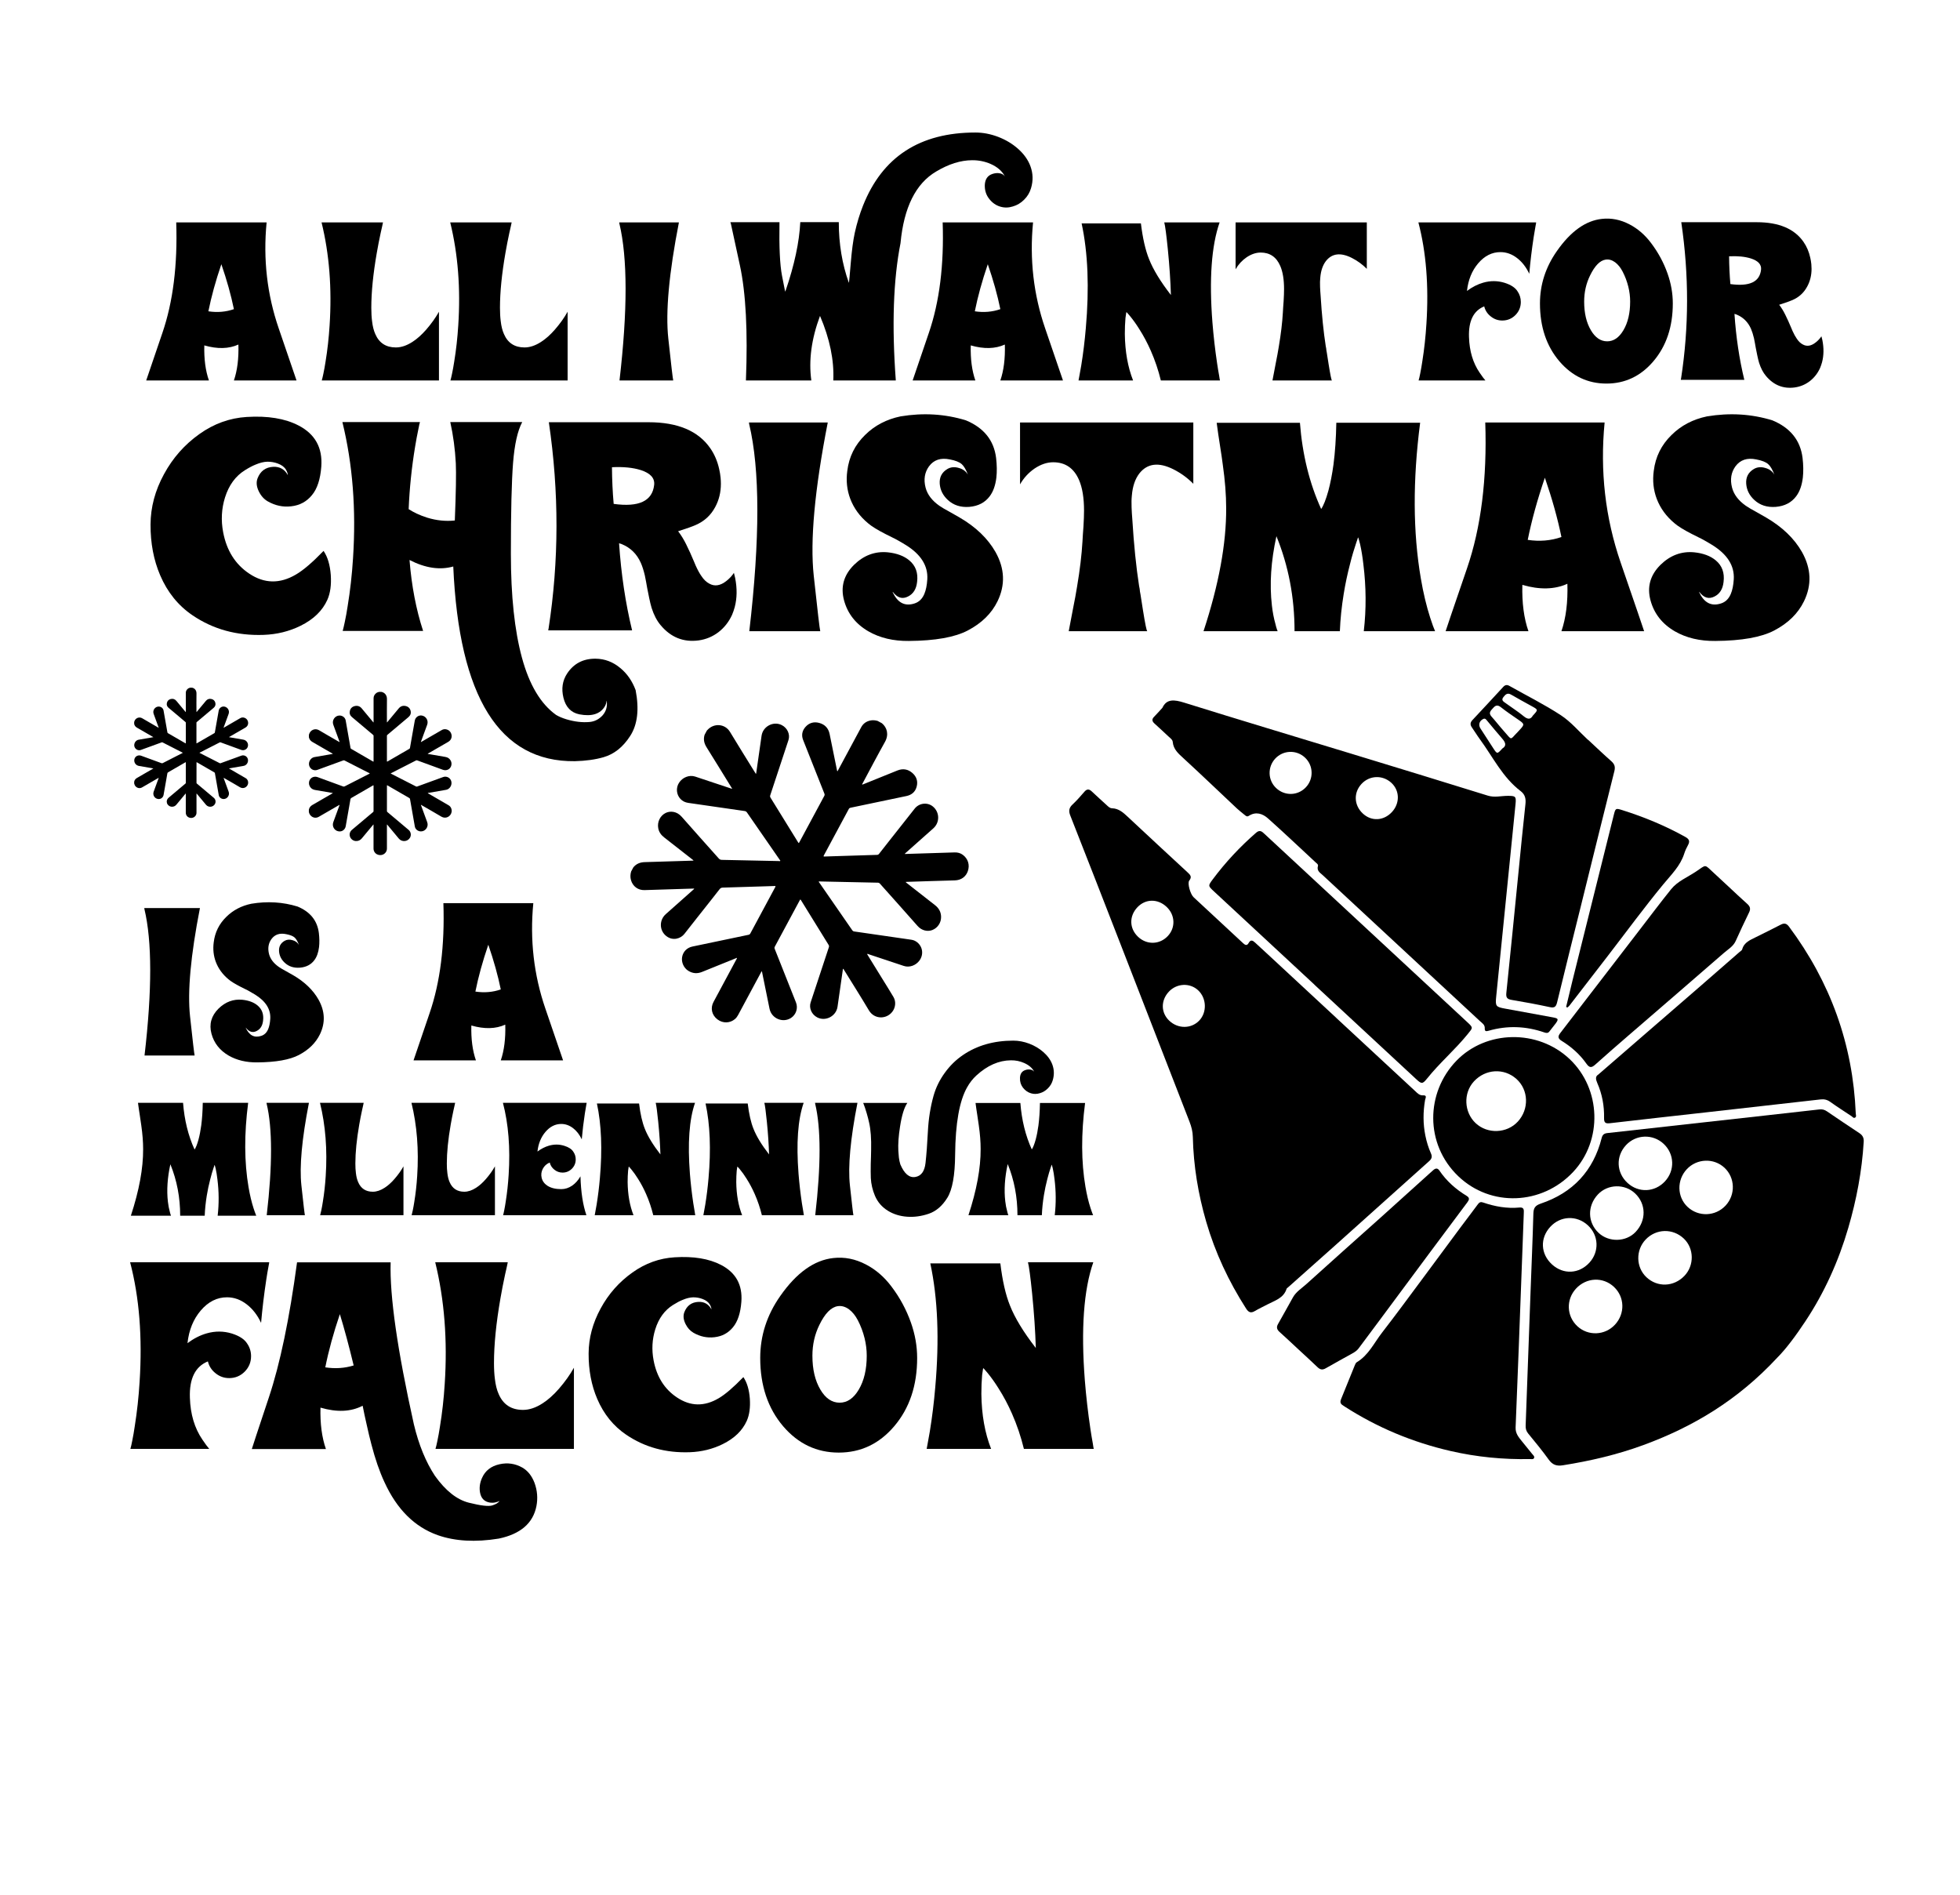 <?xml version="1.0" encoding="UTF-8"?> <svg xmlns="http://www.w3.org/2000/svg" xmlns:xlink="http://www.w3.org/1999/xlink" version="1.1" id="Layer_1" x="0px" y="0px" viewBox="0 0 1713.81 1656.84" style="enable-background:new 0 0 1713.81 1656.84;" xml:space="preserve"> <style type="text/css"> .st0{fill:none;} </style> <g id="BcMZ9Z.tif"> <g> <path d="M1168.39,889.98c23.05,21.39,46.1,42.78,69.17,64.16c1.95,1.81,3.68,3.79,6.89,3.59c3.66-0.23,1.87,2.64,1.62,4.07 c-1.78,10.45-1.85,20.85,0.28,31.26c1.09,5.31,2.65,10.48,4.86,15.42c1.21,2.71,0.81,4.63-1.48,6.68 c-27.56,24.63-55.03,49.36-82.56,74.03c-13.58,12.17-27.24,24.25-40.87,36.38c-0.47,0.42-1.16,0.8-1.33,1.33 c-2.61,8.22-10.27,10.22-16.76,13.65c-3.65,1.93-7.41,3.66-10.96,5.76c-3.51,2.08-5.54,1.18-7.69-2.18 c-15.17-23.69-27.02-48.86-34.87-75.91c-7.03-24.22-11.12-48.91-11.69-74.13c-0.11-4.71-1.21-8.99-2.91-13.34 c-20.3-52.07-40.47-104.2-60.72-156.29c-14.44-37.15-28.89-74.29-43.51-111.36c-1.58-4-1.19-6.73,1.94-9.67 c3.7-3.47,7.06-7.32,10.38-11.16c2.15-2.49,4.04-2.55,6.38-0.35c4.28,4.03,8.64,7.96,12.98,11.93c1.41,1.29,2.79,2.81,4.81,2.87 c5.91,0.19,9.81,3.77,13.82,7.52c17.39,16.29,34.87,32.47,52.37,48.64c2.31,2.14,3.89,3.84,1.32,7.1 c-1.79,2.26,1.01,11.9,3.77,14.47c14.41,13.43,28.87,26.8,43.29,40.21c1.78,1.66,3.41,2.55,4.91-0.18 c1.76-3.23,3.63-2.16,5.64-0.28c3.83,3.57,7.72,7.1,11.56,10.66c19.8,18.36,39.59,36.73,59.38,55.09 C1168.41,889.96,1168.4,889.97,1168.39,889.98z M1022.47,892.54c7.62,7.15,19.08,7.09,26.08-0.14c6.97-7.2,6.54-19.62-0.92-26.55 c-7.22-6.71-18.69-6.15-25.59,1.23C1014.84,874.81,1015.01,885.54,1022.47,892.54z M1020.04,792.91 c-7.72-7.26-18.41-7.11-25.48,0.34c-7.37,7.77-7.13,18.58,0.56,25.86c7.61,7.2,18.82,6.92,25.97-0.64 C1028.05,811.1,1027.6,800.02,1020.04,792.91z"></path> <path d="M1554.18,1186.93c-34.68,37.35-73.73,60.63-117.43,76.65c-22.74,8.34-46.21,13.8-70.12,17.6 c-5.52,0.88-9.13-0.34-12.45-4.97c-5.63-7.86-11.83-15.32-17.96-22.81c-1.77-2.16-2.3-4.34-2.2-7 c1.44-38.56,2.82-77.12,4.24-115.68c0.85-23.17,1.87-46.33,2.51-69.5c0.14-4.94,1.46-7.15,6.57-8.88 c27.94-9.42,45.87-28.58,53.15-57.3c0.78-3.07,2.24-4.03,5.14-4.35c46.25-5.09,92.48-10.27,138.72-15.43 c15.47-1.73,30.94-3.42,46.39-5.21c2.52-0.29,4.56,0.17,6.68,1.63c9.42,6.46,18.92,12.81,28.45,19.11 c2.79,1.84,3.96,4.08,3.75,7.53c-1.54,25.65-6.3,50.71-13.5,75.33c-8.52,29.14-20.85,56.56-37.67,81.88 C1570.39,1167.71,1561.69,1179.43,1554.18,1186.93z M1474.93,1022.3c-8.87,9.47-8.58,24.25,0.65,32.94 c9.51,8.95,24.4,8.42,33.31-1.19c8.77-9.46,8.32-24.29-1-33C1498.55,1012.32,1483.74,1012.89,1474.93,1022.3z M1397.22,1044.35 c-9.41,10.02-9.13,24.52,0.63,33.66c8.96,8.38,23.92,8.01,32.29-0.82c9.48-9.98,9.31-24.46-0.38-33.68 C1420.65,1034.85,1405.78,1035.23,1397.22,1044.35z M1472.87,1115.53c8.71-9.12,8.47-23.96-0.52-32.53 c-9.59-9.13-24.2-8.8-33.36,0.76c-8.89,9.27-8.6,24.3,0.63,32.98C1449.23,1125.78,1463.58,1125.26,1472.87,1115.53z M1378.03,1126.73c-8.81,9.56-8.28,24.05,1.2,32.86c9.41,8.74,24.15,8.13,32.91-1.37c8.92-9.66,8.53-24.13-0.89-32.99 C1401.71,1116.24,1387.1,1116.9,1378.03,1126.73z M1389.74,1104.05c8.84-9.62,8.24-23.92-1.37-32.73 c-9.7-8.89-23.85-8.32-32.77,1.32c-9.21,9.94-8.57,23.79,1.51,32.97C1366.95,1114.57,1380.67,1113.92,1389.74,1104.05z M1455.84,1032.91c8.86-9.58,8.34-23.94-1.18-32.81c-9.44-8.79-24.09-8.29-32.86,1.12c-9.09,9.75-8.52,24.08,1.32,33.11 C1432.76,1043.18,1446.9,1042.57,1455.84,1032.91z"></path> <path d="M1016.39,618.89c3.63-7.99,10.36-7.23,18.96-4.55c48.66,15.19,97.49,29.81,146.25,44.68 c39.79,12.14,79.59,24.27,119.31,36.64c5.97,1.86,11.65,0.2,17.46,0.2c6.86-0.01,7.48,0.43,6.79,7.28 c-5.62,56.1-11.27,112.19-16.9,168.29c-0.85,8.42-0.32,9.02,8.08,10.52c13.91,2.49,27.81,5.06,41.71,7.64 c4.62,0.86,4.91,1.59,2.15,5.37c-1.68,2.31-3.62,4.43-5.28,6.75c-1.31,1.83-2.79,1.61-4.6,0.99c-16.08-5.55-32.32-6.18-48.72-1.45 c-1.96,0.57-3.5,0.74-3.33-2.11c0.2-3.21-2.42-4.66-4.34-6.45c-45.74-42.48-91.52-84.93-137.27-127.41 c-2.34-2.17-5.53-3.88-4.24-8.17c0.41-1.35-1.32-2.42-2.35-3.37c-13.73-12.76-27.34-25.66-41.32-38.14 c-4.76-4.25-10.63-6.22-16.85-2.23c-1.42,0.91-2.36,0.18-3.37-0.66c-2.32-1.93-4.75-3.73-6.94-5.79 c-15.61-14.67-31.06-29.51-46.83-44c-4.41-4.05-8.74-7.73-9.32-14.18c-0.18-2.02-1.97-3.19-3.36-4.48 c-4.18-3.9-8.35-7.81-12.6-11.64c-2.2-1.98-2.48-3.82-0.26-6C1011.34,624.49,1013.32,622.2,1016.39,618.89z M1141.05,662.38 c-7.47-6.98-19.08-6.56-26.02,0.94c-6.82,7.37-6.48,18.79,0.75,25.67c7.5,7.14,18.94,6.89,26.02-0.57 C1148.83,681.01,1148.5,669.34,1141.05,662.38z M1217.11,709.99c7.09-7.67,6.84-18.84-0.58-25.59 c-7.66-6.97-19.05-6.51-26.04,1.03c-7.11,7.67-6.61,18.68,1.17,25.9C1199.21,718.35,1209.91,717.78,1217.11,709.99z"></path> <path d="M1397.47,939.61c14.95-12.95,29.2-25.32,43.47-37.67c14.5-12.56,29.03-25.1,43.52-37.68 c12.22-10.61,24.4-21.25,36.59-31.89c0.83-0.72,2.07-1.39,2.31-2.3c1.69-6.23,7.08-8.18,11.99-10.67 c7.22-3.65,14.55-7.12,21.7-10.89c3.16-1.67,5.18-1.07,7.25,1.71c36.17,48.49,55.85,102.86,58.36,163.36 c0.05,1.2,0.77,2.72-0.5,3.55c-1.39,0.91-2.29-0.59-3.27-1.24c-6.22-4.11-12.5-8.14-18.56-12.47c-2.67-1.9-5.32-2.49-8.47-2.13 c-33.6,3.83-67.2,7.61-100.81,11.39c-27.77,3.12-55.55,6.17-83.3,9.41c-3.96,0.46-5.26-0.4-5.17-4.62 c0.23-10.58-1.68-20.88-5.96-30.61C1395.23,943.68,1394.91,941.11,1397.47,939.61z"></path> <path d="M1173.75,1228.48c-1.94-1.34-1.96-3.08-1.16-5.06c4.06-10,8.09-20.01,12.17-30c0.35-0.86,0.84-1.89,1.57-2.32 c10.27-6.13,15.14-16.9,22.07-25.84c12.04-15.54,23.67-31.4,35.41-47.18c11.08-14.88,22.06-29.83,33.12-44.72 c5.11-6.87,10.35-13.65,15.42-20.54c1.25-1.71,2.5-2.08,4.45-1.41c10.32,3.55,20.9,5.44,31.84,4.41c4.05-0.38,3.86,2.15,3.76,4.81 c-0.62,16.66-1.24,33.31-1.86,49.97c-1.73,45.84-3.39,91.69-5.3,137.52c-0.22,5.31,2.71,8.54,5.53,12.1 c2.95,3.73,6,7.38,8.99,11.08c0.87,1.08,2.34,2.15,1.55,3.66c-0.66,1.26-2.29,0.77-3.52,0.79c-23.44,0.46-46.62-1.8-69.47-7.06 c-33.1-7.62-64.02-20.47-92.59-38.89C1175.06,1229.37,1174.41,1228.92,1173.75,1228.48z"></path> <path d="M1149.27,860.87c-29.23-27.11-58.45-54.23-87.67-81.35c-5.32-4.94-5.4-5.01-1.19-10.65 c11.15-14.93,23.79-28.46,37.85-40.72c3.44-3,5.31-0.97,7.58,1.14c19.79,18.37,39.59,36.73,59.38,55.1 c39.23,36.41,78.47,72.82,117.68,109.26c5.42,5.03,5.05,4.85,0.51,10.45c-11.1,13.72-24.61,25.2-35.64,38.99 c-3.98,4.97-4.88,4.72-9.47,0.47c-29.69-27.55-59.38-55.09-89.07-82.64C1149.24,860.9,1149.25,860.88,1149.27,860.87z"></path> <path d="M1388.57,646.79c6.75,6.27,13.4,12.65,20.31,18.74c2.85,2.51,3.67,4.9,2.72,8.69c-9.82,39.11-19.46,78.28-29.15,117.42 c-6.99,28.2-14.07,56.38-20.89,84.63c-0.95,3.93-2.22,5.23-6.39,4.33c-11.02-2.37-22.11-4.45-33.23-6.29 c-3.89-0.65-5.26-1.84-4.82-6.08c3.66-34.9,7.06-69.83,10.55-104.76c2.01-20.07,3.92-40.15,6.14-60.19 c0.53-4.81-0.14-8.51-4.23-11.62c-15.7-11.93-24.11-29.65-35.42-45.07c-2.53-3.45-4.75-7.13-7.2-10.65 c-1.62-2.32-1.44-4.25,0.52-6.34c9.02-9.61,17.97-19.29,26.91-28.98c1.64-1.77,3.26-2.13,5.46-0.88 c15.06,8.52,30.64,16.23,45.06,25.7c8.77,5.76,15.78,14.2,23.58,21.44C1388.51,646.85,1388.54,646.82,1388.57,646.79z M1327.06,640.05c0.54-0.58,1.08-1.16,1.62-1.74c4.55-4.91,4.46-5.24-1.21-9.13c-5.08-3.49-10.21-6.95-15.04-10.77 c-2.76-2.18-4.61-1.92-6.8,0.59c-2.02,2.31-4.48,4.19-1.46,7.55c3.81,4.23,7.26,8.77,11.07,13 C1322.49,647.61,1319.97,647.18,1327.06,640.05z M1313.66,654.45c4.03-2.44,2.64-5.48-0.27-8.79c-4.47-5.1-8.77-10.36-13.12-15.57 c-0.93-1.11-1.67-2.31-3.47-1.38c-3.27,1.69-4.32,5.04-2.31,8.21c3.73,5.86,7.53,11.68,11.33,17.5 C1309.11,659.41,1309.13,659.4,1313.66,654.45z M1340.29,625.72c4.76-5.12,4.76-5.11-0.79-8.19c-6.09-3.38-12.23-6.69-18.25-10.2 c-3.27-1.91-4.98,0.01-6.72,2.22c-2.19,2.79,0.27,3.98,1.97,5.23c5.23,3.84,10.76,7.3,15.75,11.42 C1335.81,629.13,1338.3,629.22,1340.29,625.72z"></path> <path d="M1375.48,1024.78c-27.28,29-72.03,30.82-100.44,3.59c-29.21-27.98-28.52-73.1-1.48-100.97 c25.93-26.73,71.03-27.74,98.91-1.39C1400.11,952.13,1401.48,997.14,1375.48,1024.78z M1327.21,980.64 c9.98-10.88,9.42-27.68-1.25-37.24c-10.87-9.75-27.08-8.81-37.18,2.14c-9.41,10.2-8.7,26.97,1.54,36.53 C1300.69,991.74,1317.63,991.08,1327.21,980.64z"></path> <path d="M1135.31,1179.83c-5.47-5.07-10.87-10.22-16.44-15.19c-2.39-2.13-3-4.15-1.34-7.03c4.42-7.7,8.66-15.51,13.01-23.25 c2.81-4.99,7.72-7.95,11.79-11.65c21.61-19.6,43.46-38.93,65.19-58.4c14.17-12.7,28.26-25.48,42.39-38.23 c1.18-1.06,2.33-2.15,3.55-3.16c1.9-1.58,3.61-1.69,5.16,0.6c6.24,9.23,14.42,16.4,23.88,22.15c2.77,1.68,2.14,3.43,0.62,5.47 c-10.82,14.48-21.65,28.96-32.44,43.46c-15.14,20.35-30.24,40.73-45.36,61.09c-5.77,7.76-11.59,15.48-17.34,23.26 c-1.47,1.99-3.45,3.27-5.52,4.43c-7.75,4.35-15.58,8.55-23.27,13c-2.85,1.65-4.88,1.22-7.16-0.97 C1146.55,1190.12,1140.9,1185.01,1135.31,1179.83z"></path> <path d="M1511.32,775.12c5.47,5.08,10.87,10.24,16.45,15.19c2.51,2.23,3.16,4.32,1.62,7.46c-4.06,8.26-7.92,16.62-11.72,25 c-2.16,4.77-6.62,7.23-10.27,10.41c-27.62,24.06-55.41,47.94-83.12,71.9c-9.84,8.51-19.68,17.02-29.34,25.72 c-3.2,2.89-5.1,3.08-7.79-0.76c-5.7-8.14-13.13-14.7-21.56-19.89c-3.77-2.32-3.35-4.24-1.16-7.07 c6.69-8.66,13.33-17.36,20.01-26.04c16.24-21.12,32.49-42.25,48.75-63.36c9.29-12.07,18.44-24.25,27.97-36.12 c5.68-7.07,14.26-10.47,21.61-15.37c9.77-6.5,7.12-6.8,15.99,1.27C1502.97,767.31,1507.13,771.23,1511.32,775.12z"></path> <path d="M1369.4,880.42c1.88-7.79,3.71-15.6,5.65-23.38c12.01-48.2,24.04-96.4,36.07-144.59c1.45-5.8,1.65-5.92,7.39-4.11 c19.13,6.03,37.56,13.64,55.11,23.42c3.41,1.9,4.2,3.8,2.35,7.17c-1.3,2.35-2.46,4.84-3.27,7.39 c-3.45,10.87-11.38,18.44-18.4,26.97c-16.82,20.43-32.49,41.8-48.65,62.78c-11.13,14.45-22.28,28.88-33.44,43.3 c-0.46,0.6-1.12,1.04-1.68,1.56C1370.15,880.77,1369.78,880.6,1369.4,880.42z"></path> </g> </g> <path d="M346.13,303.79c4.69,0,9.53-1.62,14.53-4.88c4-2.56,8-6.12,12-10.69c4.56-5.25,8.28-10.47,11.16-15.66v60.09H281.35 c0.44-1.5,0.91-3.47,1.41-5.91c0.69-3.25,1.31-6.72,1.88-10.41c1.69-10.25,2.87-20.84,3.56-31.78c2.12-32.31-0.22-62.34-7.03-90.09 h53.72c-0.06,0.31-0.28,1.34-0.66,3.09c-0.25,1-0.44,1.84-0.56,2.53c-0.25,1.12-0.5,2.22-0.75,3.28c-1.31,6.06-2.47,12-3.47,17.81 c-3.19,18.31-4.78,34.28-4.78,47.91c0,4.5,0.22,8.41,0.66,11.72c0.5,4.44,1.44,8.19,2.81,11.25 C331.51,299.88,337.51,303.79,346.13,303.79z"></path> <path d="M458.63,303.79c4.69,0,9.53-1.62,14.53-4.88c4-2.56,8-6.12,12-10.69c4.56-5.25,8.28-10.47,11.16-15.66v60.09H393.85 c0.44-1.5,0.91-3.47,1.41-5.91c0.69-3.25,1.31-6.72,1.88-10.41c1.69-10.25,2.87-20.84,3.56-31.78c2.12-32.31-0.22-62.34-7.03-90.09 h53.72c-0.06,0.31-0.28,1.34-0.66,3.09c-0.25,1-0.44,1.84-0.56,2.53c-0.25,1.12-0.5,2.22-0.75,3.28c-1.31,6.06-2.47,12-3.47,17.81 c-3.19,18.31-4.78,34.28-4.78,47.91c0,4.5,0.22,8.41,0.66,11.72c0.5,4.44,1.44,8.19,2.81,11.25 C444.01,299.88,450.01,303.79,458.63,303.79z"></path> <path d="M541.69,332.66c7.12-61.25,7.09-106.97-0.09-137.16c-0.06-0.31-0.09-0.56-0.09-0.75l-0.09-0.28h52.22 c-8.69,44.44-11.78,78.25-9.28,101.44c2.5,23.19,3.94,35.44,4.31,36.75H541.69z"></path> <path d="M895.41,174.69c-2.81,2.81-6.06,4.75-9.75,5.81c-3.75,1.19-7.41,1.25-10.97,0.19c-3.88-1.12-7.16-3.44-9.84-6.94 c-2.62-3.38-3.88-7.37-3.75-12c0.25-5.06,2.47-8.28,6.66-9.66c2.06-0.69,4-0.91,5.81-0.66c2.19,0.25,3.88,1.16,5.06,2.72 c-2.44-4.62-6.56-8.22-12.38-10.78c-5.12-2.25-10.56-3.34-16.31-3.28c-10,0.06-20.44,3.34-31.31,9.84 c-17.88,10.5-28.28,31.38-31.22,62.62c-6.31,31.94-7.69,71.97-4.12,120.09h-54.66c0.81-17.62-3.06-36.44-11.62-56.44 c-7.5,20.13-10.03,38.94-7.59,56.44h-57.19c1.69-42.94-0.06-76.45-5.25-100.55c-5.19-24.09-7.84-36.36-7.97-36.8l-0.19-0.38 l-0.09-0.38l-0.09-0.28h42.94c-0.38,21.75,0.36,37.34,2.2,46.78c1.84,9.44,2.77,14.09,2.77,13.97c0,0.06,0.12-0.22,0.38-0.84 c7.69-22.44,11.97-42.41,12.84-59.91h33.66c0,18.94,2.94,36.63,8.81,53.06c0.19-0.38,0.73-6.08,1.64-17.11 c0.91-11.03,2.08-19.89,3.52-26.58c1.88-8.5,4.28-16.44,7.22-23.81c16.88-42.62,49.62-63.94,98.25-63.94 c6.56,0,13.16,1.25,19.78,3.75c6.69,2.56,12.5,6.03,17.44,10.41c5.25,4.63,8.91,9.78,10.97,15.47c2.25,6.19,2.41,12.53,0.47,19.03 C900.38,168.44,898.35,171.82,895.41,174.69z"></path> <path d="M874.69,332.66c3-8.75,4.31-19.22,3.94-31.41c-8.38,3.81-18.31,4.06-29.81,0.75c-0.31,11.88,1.03,22.09,4.03,30.66h-54.84 c0.12-0.56,4.84-14.42,14.16-41.58c9.31-27.16,13.34-59.36,12.09-96.61h79.03c-3.13,32.19,0.42,63.13,10.64,92.81 c10.22,29.69,15.39,44.81,15.52,45.38H874.69z M852.38,272.19c7.88,1.19,15.31,0.56,22.31-1.88c-2.5-12.25-6.16-25.34-10.97-39.28 C858.72,245.66,854.94,259.38,852.38,272.19z"></path> <path d="M204.52,332.66c3-8.75,4.31-19.22,3.94-31.41c-8.38,3.81-18.31,4.06-29.81,0.75c-0.31,11.88,1.03,22.09,4.03,30.66h-54.84 c0.12-0.56,4.84-14.42,14.16-41.58c9.31-27.16,13.34-59.36,12.09-96.61h79.03c-3.13,32.19,0.42,63.13,10.64,92.81 c10.22,29.69,15.39,44.81,15.52,45.38H204.52z M182.21,272.19c7.88,1.19,15.31,0.56,22.31-1.88c-2.5-12.25-6.16-25.34-10.97-39.28 C188.55,245.66,184.77,259.38,182.21,272.19z"></path> <path d="M1066.41,194.48c-7.12,20.44-9.22,49.56-6.28,87.37c0.94,11.81,2.31,23.81,4.12,36c0.56,3.81,1.16,7.41,1.78,10.78 c0.19,1.06,0.34,2.06,0.47,3c0.06,0.25,0.12,0.5,0.19,0.75v0.19l0.09,0.09h-51.75c-2.19-9-5.12-17.69-8.81-26.06 c-2.94-6.69-6.28-12.97-10.03-18.84c-2.69-4.31-5.41-8.12-8.16-11.44c-0.88-1.06-1.66-1.97-2.34-2.72 c-0.25-0.25-0.44-0.44-0.56-0.56c-0.19-0.12-0.25-0.16-0.19-0.09c-0.06-0.12-0.16,0.28-0.28,1.22c-0.19,1-0.38,2.28-0.56,3.84 c-0.38,4.38-0.56,9.03-0.56,13.97c0.19,15.38,2.59,28.94,7.22,40.69h-47.72v-0.09l0.09-0.19v-0.28l0.09-0.38 c0.12-0.75,0.28-1.59,0.47-2.53c0.56-2.94,1.12-6.06,1.69-9.38c1.75-10.75,3.09-21.66,4.03-32.72c3.12-35.31,1.91-65.91-3.66-91.78 h51.84c1.56,12.94,3.94,23.34,7.12,31.22c3.62,9.19,10,19.66,19.12,31.41c-0.38-12.44-1.28-25.84-2.72-40.22 c-1.25-12.44-2.28-20.19-3.09-23.25H1066.41z"></path> <path d="M1195.13,194.48v40.59c-3.81-3.87-8.19-7.06-13.12-9.56c-9.81-4.94-17.38-4-22.69,2.81c-2.75,3.63-4.38,8.44-4.88,14.44 c-0.25,2.31-0.31,4.97-0.19,7.97l0.19,3.84l0.28,3.84c1.06,17.13,2.56,31.88,4.5,44.25c0.06,0.19,0.19,0.84,0.38,1.97l0.09,0.75 l0.09,0.94c0.12,0.69,0.25,1.38,0.38,2.06c0.56,3.88,1.09,7.28,1.59,10.22c1.5,9.38,2.47,14.06,2.91,14.06h-52.03l2.81-14.72 c1.12-5.56,2.03-10.5,2.72-14.81c1.88-11.12,3.06-21.06,3.56-29.81c0.06-1.12,0.16-2.72,0.28-4.78l0.38-5.16 c0.25-4.12,0.38-7.66,0.38-10.59c0-8.31-1.09-15.03-3.28-20.16c-3.38-7.88-9.09-11.81-17.16-11.81c-4.06,0-8.16,1.38-12.28,4.12 c-4,2.75-7.22,6.25-9.66,10.5v-40.97H1195.13z"></path> <path d="M1297.79,267.88c-9.38,3.81-13.81,12.78-13.31,26.91c0.38,12.19,3.47,22.53,9.28,31.03c2.06,3.06,3.75,5.34,5.06,6.84 h-58.41c0.44-1.44,0.91-3.47,1.41-6.09c0.69-3.38,1.31-7,1.88-10.88c1.69-10.62,2.87-21.53,3.56-32.72c2.12-33-0.22-62.5-7.03-88.5 h103.03h-0.09v0.19c-0.06,0.25-0.09,0.5-0.09,0.75c-0.19,0.75-0.34,1.59-0.47,2.53c-0.56,2.94-1.09,6.09-1.59,9.47 c-1.63,10.69-2.91,21.34-3.84,31.97c-2.69-5.75-6.22-10.31-10.59-13.69c-4.5-3.5-9.38-5.25-14.62-5.25 c-7.38,0-13.84,3.25-19.41,9.75c-5.5,6.44-8.78,14.5-9.84,24.19c4.62-3.44,9.34-5.84,14.16-7.22c6.31-1.81,12.53-1.78,18.66,0.09 c5.56,1.75,9.34,4.22,11.34,7.41c1.94,2.81,2.91,5.94,2.91,9.37c0,4.44-1.56,8.25-4.69,11.44c-3.19,3.19-7.03,4.78-11.53,4.78 c-3.75,0-7.09-1.19-10.03-3.56C1300.57,274.38,1298.66,271.44,1297.79,267.88z"></path> <path d="M1458.1,239.19c3.06,8.69,4.59,17.41,4.59,26.16c0,20.38-5.66,37.22-16.97,50.53c-11.06,13-24.75,19.5-41.06,19.5 s-30.03-6.5-41.16-19.5c-11.31-13.31-16.97-30.16-16.97-50.53c0-16.5,4.94-31.78,14.81-45.84c12-17.19,25.09-26.56,39.28-28.12 c8.25-0.94,16.31,0.66,24.19,4.78c7.31,3.81,13.62,9.28,18.94,16.41C1449.94,220.76,1454.72,229.63,1458.1,239.19z M1405.32,298.44 c5.62,0,10.34-3.22,14.16-9.66c3.94-6.62,5.91-15,5.91-25.12c0-4.31-0.53-8.62-1.59-12.94c-1.19-4.75-2.84-9.16-4.97-13.22 c-1.81-3.5-4-6.22-6.56-8.16c-2.75-2-5.53-2.78-8.34-2.34c-4.94,0.75-9.47,5.38-13.59,13.88c-3.44,7-5.16,14.59-5.16,22.78 c0,10.12,1.97,18.5,5.91,25.12C1394.88,295.23,1399.63,298.44,1405.32,298.44z"></path> <path d="M1593.47,297.41c1.37,6.94,1.28,13.38-0.28,19.31c-0.5,1.81-1.09,3.53-1.78,5.16c-2.12,4.63-5.12,8.44-9,11.44 c-3.88,2.94-8.22,4.75-13.03,5.44c-10.06,1.37-18.47-1.97-25.22-10.03c-2.5-2.94-4.5-6.75-6-11.44c-0.56-1.88-1.09-4.03-1.59-6.47 l-0.66-3.28l-0.66-3.28l-0.75-4.22l-0.84-4.31c-0.75-3.19-1.63-5.94-2.62-8.25c-2.62-5.94-6.84-10.09-12.66-12.47l-1.78-0.56 c1.37,20.38,4.25,39.59,8.62,57.66h-55.5v-0.28c0.06-0.25,0.12-0.53,0.19-0.84c6.94-44.87,7-90.44,0.19-136.69h66 c19.37,0,33.03,5.78,40.97,17.34c2.75,4,4.69,8.56,5.81,13.69c0.44,1.88,0.75,3.78,0.94,5.72c0.12,1.38,0.19,2.72,0.19,4.03 c0,5.62-1.25,10.75-3.75,15.38c-2.88,5.44-7.19,9.41-12.94,11.91c-2.06,0.94-5.94,2.31-11.62,4.12c2,2.62,3.78,5.53,5.34,8.72 l2.62,5.53l2.44,5.62c0.88,2,1.31,3.03,1.31,3.09c1.25,2.75,2.47,4.97,3.66,6.66c1.56,2.38,3.31,4.06,5.25,5.06 c3.56,2,7.34,1.41,11.34-1.78c2-1.56,3.66-3.34,4.97-5.34L1593.47,297.41z M1539.85,235.82c0.5-4.5-2.47-7.78-8.91-9.84 c-5.19-1.62-11.53-2.25-19.03-1.88c0.06,8.44,0.44,16.53,1.12,24.28C1529.72,250.69,1538.66,246.51,1539.85,235.82z"></path> <path d="M282.92,481.69c3.55,5.2,5.65,12.22,6.31,21.05c0.58,8.67-0.41,15.89-2.97,21.67c-4.29,9.58-12.13,17.17-23.52,22.78 c-9.9,4.87-20.63,7.51-32.19,7.92c-23.44,0.82-44.16-4.87-62.15-17.08c-12.55-8.5-22-20.18-28.35-35.04 c-5.69-13.29-8.5-28.1-8.42-44.44c0.08-15.1,4-29.75,11.76-43.95c7.68-14.19,18.03-25.92,31.07-35.16 c12.63-8.99,26.37-13.95,41.23-14.86c18.4-1.15,33.51,1.32,45.31,7.43c14.53,7.51,21.17,19.52,19.93,36.03 c-0.83,11.06-3.55,19.36-8.17,24.88c-4.62,5.69-10.69,8.96-18.2,9.78c-7.1,0.83-13.91-0.62-20.43-4.33c-3.3-1.9-5.9-4.79-7.8-8.67 c-2.06-4.21-2.44-8.05-1.11-11.51c2.48-6.35,7.06-9.7,13.74-10.03c5.69-0.25,9.94,2.19,12.75,7.3v0.12 c-0.08-1.49-0.62-3.1-1.61-4.83c-1.4-2.39-3.8-4.21-7.18-5.45c-2.81-1.07-5.82-1.61-9.04-1.61c-3.14,0.08-6.56,0.91-10.28,2.48 c-2.72,1.07-5.86,2.72-9.41,4.95c-8.25,5.12-14.07,13.08-17.46,23.89c-3.05,9.82-3.59,19.93-1.61,30.33 c3.05,16.09,10.69,28.19,22.9,36.27c13.12,8.75,26.7,9,40.73,0.74C265.13,498.65,273.18,491.76,282.92,481.69z"></path> <path d="M555.78,603.39c3.22,16.75,1.67,30.06-4.64,39.93c-6.31,9.86-14.13,16.11-23.46,18.76c-7.1,2.06-15.43,3.22-25.01,3.47 c-65.86,0.82-101.31-55.92-106.34-170.23c-11.72,3.3-24.47,1.4-38.25-5.69c1.81,22.7,5.78,43.37,11.88,62.02h-70.32 c0.58-2.06,1.2-4.7,1.86-7.92c0.91-4.21,1.73-8.79,2.48-13.74c2.23-13.53,3.8-27.48,4.7-41.84c2.8-42.67-0.29-82.37-9.29-119.1 h67.72v0.12v0.37l-0.12,0.5l-0.25,0.62c-0.08,0.58-0.21,1.2-0.37,1.86c-0.17,0.83-0.33,1.65-0.5,2.48 c-1.07,5.04-2.06,10.36-2.97,15.97c-2.97,18.07-4.83,36.15-5.57,54.22c2.23,1.4,4.54,2.68,6.93,3.84c3.05,1.4,6.15,2.6,9.29,3.59 c8.09,2.48,16.13,3.3,24.14,2.48c0.99-24.59,1.28-41.27,0.87-50.02c-0.66-12.46-2.27-24.47-4.83-36.03h62.89 c-4.04,7.59-6.71,19.46-7.99,35.59c-1.28,16.14-1.92,42.63-1.92,79.48c0,36.85,3.22,67.14,9.66,90.87 c6.44,23.73,16.38,40.42,29.84,50.08c2.48,1.49,5.49,2.76,9.04,3.84c7.18,2.15,13.95,2.93,20.3,2.35c4.37-0.41,8.13-2.31,11.27-5.69 c3.14-3.55,4.37-7.76,3.71-12.63c0.08-0.08,0.08-0.12,0-0.12h-0.12v-0.12c-0.17,1.73-0.66,3.34-1.49,4.83 c-4.04,6.77-11.47,9.12-22.28,7.06c-7.35-1.49-12.01-6.36-13.99-14.61c-1.9-7.84-0.83-14.86,3.22-21.05 c5.78-8.75,14.07-13.08,24.88-13c8.09,0.08,15.35,2.85,21.79,8.29C548.39,589.07,552.8,595.46,555.78,603.39z"></path> <path d="M642.81,505.34c1.81,9.16,1.69,17.66-0.37,25.5c-0.66,2.39-1.44,4.66-2.35,6.81c-2.81,6.11-6.77,11.14-11.88,15.1 c-5.12,3.88-10.85,6.27-17.21,7.18c-13.29,1.81-24.39-2.6-33.3-13.25c-3.3-3.88-5.94-8.91-7.92-15.1c-0.74-2.48-1.44-5.32-2.1-8.54 l-0.87-4.33l-0.87-4.33l-0.99-5.57l-1.11-5.69c-0.99-4.21-2.15-7.84-3.47-10.89c-3.47-7.84-9.04-13.33-16.71-16.47l-2.35-0.74 c1.81,26.91,5.61,52.29,11.39,76.14h-73.29v-0.37c0.08-0.33,0.16-0.7,0.25-1.11c9.16-59.26,9.24-119.43,0.25-180.5h87.16 c25.58,0,43.62,7.63,54.1,22.9c3.63,5.28,6.19,11.31,7.68,18.07c0.58,2.48,0.99,4.99,1.24,7.55c0.16,1.82,0.25,3.59,0.25,5.32 c0,7.43-1.65,14.2-4.95,20.3c-3.8,7.18-9.49,12.42-17.08,15.72c-2.72,1.24-7.84,3.05-15.35,5.45c2.64,3.47,4.99,7.3,7.06,11.51 l3.47,7.3l3.22,7.43c1.15,2.64,1.73,4,1.73,4.09c1.65,3.63,3.26,6.56,4.83,8.79c2.06,3.14,4.37,5.37,6.93,6.69 c4.7,2.64,9.7,1.86,14.98-2.35c2.64-2.06,4.83-4.41,6.56-7.06L642.81,505.34z M571.99,424c0.66-5.94-3.26-10.28-11.76-13 c-6.85-2.15-15.23-2.97-25.13-2.48c0.08,11.14,0.58,21.83,1.49,32.06C558.62,443.64,570.43,438.11,571.99,424z"></path> <path d="M655.19,551.89c9.41-80.88,9.37-141.26-0.12-181.12c-0.08-0.41-0.12-0.74-0.12-0.99l-0.12-0.37h68.96 c-11.47,58.68-15.56,103.33-12.26,133.95c3.3,30.62,5.2,46.8,5.69,48.53H655.19z"></path> <path d="M839.03,452.47c14.19,8.25,24.68,18.32,31.45,30.21c8.09,14.44,8.67,28.8,1.73,43.08c-5.2,10.65-13.87,19.15-26,25.5 c-11.31,5.94-28.47,8.99-51.5,9.16c-13.54,0.16-25.34-2.64-35.41-8.42c-11.06-6.44-18.16-15.48-21.29-27.11 c-3.14-11.72-0.25-22.04,8.67-30.95c8.58-8.42,18.45-12.09,29.59-11.02c7.92,0.83,14.19,3.18,18.82,7.06 c5.53,4.62,7.8,10.89,6.81,18.82c-0.66,6.19-3.3,10.44-7.92,12.75c-4.95,2.56-9.41,1.2-13.37-4.09c0,0.17-0.04,0.21-0.12,0.12 l-0.12-0.12v-0.12c4.29,9.66,10.73,13.08,19.31,10.28c3.88-1.24,6.73-4,8.54-8.29c1.4-3.3,2.27-7.55,2.6-12.75 c0.74-11.88-5.61-21.95-19.07-30.21c-2.39-1.49-5.24-3.14-8.54-4.95l-4.46-2.23l-4.46-2.23c-7.1-3.63-12.17-6.77-15.23-9.41 c-7.26-6.02-12.46-13.16-15.6-21.42c-2.89-7.68-3.76-15.8-2.6-24.39c1.49-12.3,6.69-22.78,15.6-31.45 c8.34-8.25,18.65-13.66,30.95-16.22c19.89-3.3,38.95-2.15,57.19,3.47c15.68,6.52,24.47,17.46,26.37,32.81 c0.74,6.27,0.82,12.01,0.25,17.21c-0.83,6.85-2.77,12.3-5.82,16.34c-4.13,5.53-10.07,8.63-17.83,9.29 c-7.59,0.58-13.87-1.44-18.82-6.07c-4.29-3.96-6.64-8.67-7.06-14.11c-0.41-5.78,1.86-10.11,6.81-13c2.89-1.65,6.15-1.94,9.78-0.87 c3.71,0.99,6.39,2.97,8.05,5.94c-1.65-4.46-3.47-7.55-5.45-9.29c-2.06-1.81-5.53-3.18-10.4-4.09c-7.92-1.65-13.99,0.37-18.2,6.07 c-3.8,5.28-4.79,11.47-2.97,18.57c1.57,6.03,5.57,11.31,12.01,15.85c2.15,1.49,5.08,3.22,8.79,5.2l4.58,2.6L839.03,452.47z"></path> <path d="M1043.43,369.4v53.61c-5.04-5.12-10.81-9.33-17.33-12.63c-12.96-6.52-22.95-5.28-29.96,3.71 c-3.63,4.79-5.78,11.14-6.44,19.07c-0.33,3.05-0.41,6.56-0.25,10.52l0.25,5.08l0.37,5.08c1.4,22.61,3.38,42.09,5.94,58.43 c0.08,0.25,0.25,1.11,0.5,2.6l0.12,0.99l0.12,1.24c0.17,0.91,0.33,1.82,0.5,2.72c0.74,5.12,1.44,9.62,2.11,13.49 c1.98,12.38,3.26,18.57,3.84,18.57h-68.71l3.71-19.44c1.49-7.34,2.68-13.87,3.59-19.56c2.48-14.69,4.04-27.81,4.71-39.37 c0.08-1.49,0.2-3.59,0.37-6.31l0.5-6.81c0.33-5.45,0.5-10.11,0.5-13.99c0-10.98-1.44-19.85-4.33-26.62 c-4.46-10.4-12.01-15.6-22.66-15.6c-5.37,0-10.77,1.82-16.22,5.45c-5.28,3.63-9.53,8.25-12.75,13.87v-54.1H1043.43z"></path> <path d="M1136.65,369.65c2.14,27.81,8.33,52.95,18.57,75.39c2.06-2.97,4.17-8.29,6.31-15.97c1.81-6.77,3.3-14.4,4.46-22.9 c1.4-10.73,2.23-22.9,2.48-36.52h73.29c-6.52,50.35-6.31,95.74,0.62,136.18c2.14,12.63,4.87,24.06,8.17,34.29 c0.58,1.82,1.15,3.51,1.73,5.08c0.41,1.32,0.87,2.56,1.36,3.71c0.17,0.41,0.33,0.83,0.5,1.24c0.08,0.33,0.21,0.66,0.37,0.99 l0.12,0.25l0.12,0.25v0.25h-62.27c2.23-19.23,2.1-38.75-0.37-58.56c-0.74-6.52-1.69-12.34-2.85-17.46c-0.5-1.98-0.91-3.55-1.24-4.7 c-0.33-0.99-0.54-1.4-0.62-1.24c0.08-0.16-0.04,0.25-0.37,1.24l-0.25,0.87l-0.37,0.99c-0.33,0.91-0.62,1.78-0.87,2.6 c-0.83,2.48-1.61,4.95-2.35,7.43c-0.99,3.3-1.9,6.64-2.72,10.03c-2.31,8.83-4.17,17.62-5.57,26.37 c-1.82,11.14-2.93,21.96-3.34,32.44h-39.62c0-29.46-5.28-57.15-15.85-83.07c-4.79,21.79-6.11,41.97-3.96,60.54 c0.66,5.86,1.69,11.27,3.1,16.22c0.16,0.83,0.37,1.65,0.62,2.48c0.25,0.66,0.45,1.32,0.62,1.98l0.25,0.74l0.25,0.5 c0.08,0.33,0.12,0.54,0.12,0.62h-64.75c13.37-40.69,19.97-76.55,19.81-107.58c0-11.55-0.99-24.26-2.97-38.13 c-0.5-4.04-1.36-9.94-2.6-17.7l-1.36-8.91l-1.36-9.9H1136.65z"></path> <path d="M160.07,964.28c1.16,15.06,4.51,28.67,10.06,40.83c1.12-1.61,2.26-4.49,3.42-8.65c0.98-3.66,1.79-7.8,2.41-12.4 c0.76-5.81,1.21-12.4,1.34-19.78h39.69c-3.53,27.26-3.42,51.85,0.34,73.75c1.16,6.84,2.64,13.03,4.42,18.57 c0.31,0.98,0.63,1.9,0.94,2.75c0.22,0.72,0.47,1.39,0.74,2.01c0.09,0.22,0.18,0.45,0.27,0.67c0.04,0.18,0.11,0.36,0.2,0.54 l0.07,0.13l0.07,0.13v0.13h-33.72c1.21-10.41,1.14-20.98-0.2-31.71c-0.4-3.53-0.92-6.68-1.54-9.45c-0.27-1.07-0.49-1.92-0.67-2.55 c-0.18-0.54-0.29-0.76-0.34-0.67c0.04-0.09-0.02,0.13-0.2,0.67l-0.13,0.47l-0.2,0.54c-0.18,0.49-0.34,0.96-0.47,1.41 c-0.45,1.34-0.87,2.68-1.27,4.02c-0.54,1.79-1.03,3.6-1.47,5.43c-1.25,4.78-2.26,9.54-3.02,14.28c-0.98,6.03-1.59,11.89-1.81,17.56 h-21.45c0-15.96-2.86-30.95-8.58-44.98c-2.59,11.8-3.31,22.73-2.15,32.78c0.36,3.17,0.92,6.1,1.68,8.78 c0.09,0.45,0.2,0.89,0.33,1.34c0.13,0.36,0.24,0.72,0.33,1.07l0.13,0.4l0.13,0.27c0.04,0.18,0.07,0.29,0.07,0.34h-35.06 c7.24-22.03,10.82-41.45,10.73-58.26c0-6.26-0.54-13.14-1.61-20.65c-0.27-2.19-0.74-5.39-1.41-9.59l-0.74-4.83l-0.74-5.36H160.07z"></path> <path d="M1365.31,551.89c3.96-11.55,5.69-25.38,5.2-41.47c-11.06,5.04-24.18,5.37-39.37,0.99c-0.41,15.68,1.36,29.18,5.32,40.48 h-72.42c0.16-0.74,6.39-19.04,18.69-54.91c12.3-35.86,17.62-78.39,15.97-127.58h104.36c-4.13,42.51,0.56,83.36,14.05,122.56 c13.49,39.2,20.32,59.18,20.49,59.92H1365.31z M1335.84,472.04c10.4,1.57,20.22,0.74,29.46-2.48c-3.3-16.18-8.13-33.47-14.48-51.87 C1344.22,437,1339.23,455.12,1335.84,472.04z"></path> <path d="M1544.2,452.47c14.19,8.25,24.68,18.32,31.45,30.21c8.09,14.44,8.67,28.8,1.73,43.08c-5.2,10.65-13.87,19.15-26,25.5 c-11.31,5.94-28.47,8.99-51.5,9.16c-13.54,0.16-25.34-2.64-35.41-8.42c-11.06-6.44-18.16-15.48-21.29-27.11 c-3.14-11.72-0.25-22.04,8.67-30.95c8.58-8.42,18.45-12.09,29.59-11.02c7.92,0.83,14.19,3.18,18.82,7.06 c5.53,4.62,7.8,10.89,6.81,18.82c-0.66,6.19-3.3,10.44-7.92,12.75c-4.95,2.56-9.41,1.2-13.37-4.09c0,0.17-0.04,0.21-0.12,0.12 l-0.12-0.12v-0.12c4.29,9.66,10.73,13.08,19.31,10.28c3.88-1.24,6.73-4,8.54-8.29c1.4-3.3,2.27-7.55,2.6-12.75 c0.74-11.88-5.61-21.95-19.07-30.21c-2.39-1.49-5.24-3.14-8.54-4.95l-4.46-2.23l-4.46-2.23c-7.1-3.63-12.17-6.77-15.23-9.41 c-7.26-6.02-12.46-13.16-15.6-21.42c-2.89-7.68-3.76-15.8-2.6-24.39c1.49-12.3,6.68-22.78,15.6-31.45 c8.34-8.25,18.65-13.66,30.95-16.22c19.89-3.3,38.95-2.15,57.19,3.47c15.68,6.52,24.47,17.46,26.37,32.81 c0.74,6.27,0.82,12.01,0.25,17.21c-0.83,6.85-2.77,12.3-5.82,16.34c-4.13,5.53-10.07,8.63-17.83,9.29 c-7.59,0.58-13.87-1.44-18.82-6.07c-4.29-3.96-6.64-8.67-7.06-14.11c-0.41-5.78,1.86-10.11,6.81-13c2.89-1.65,6.15-1.94,9.78-0.87 c3.71,0.99,6.39,2.97,8.05,5.94c-1.65-4.46-3.47-7.55-5.45-9.29c-2.06-1.81-5.53-3.18-10.4-4.09c-7.92-1.65-13.99,0.37-18.2,6.07 c-3.8,5.28-4.79,11.47-2.97,18.57c1.57,6.03,5.57,11.31,12.01,15.85c2.15,1.49,5.08,3.22,8.79,5.2l4.58,2.6L1544.2,452.47z"></path> <path d="M126.38,922.87c6.65-57.14,6.62-99.8-0.09-127.96c-0.06-0.29-0.09-0.52-0.09-0.7l-0.09-0.26h48.72 c-8.11,41.46-10.99,73-8.66,94.64c2.33,21.63,3.67,33.06,4.02,34.29H126.38z"></path> <path d="M256.27,852.64c10.03,5.83,17.43,12.94,22.22,21.34c5.71,10.2,6.12,20.35,1.22,30.44c-3.67,7.52-9.8,13.53-18.37,18.02 c-7.99,4.2-20.12,6.35-36.39,6.47c-9.56,0.12-17.9-1.87-25.01-5.95c-7.81-4.55-12.83-10.93-15.04-19.15 c-2.21-8.28-0.17-15.57,6.12-21.87c6.06-5.95,13.03-8.54,20.9-7.78c5.6,0.58,10.03,2.25,13.29,4.99c3.91,3.27,5.51,7.7,4.81,13.29 c-0.47,4.37-2.33,7.38-5.6,9.01c-3.5,1.81-6.65,0.85-9.45-2.89c0,0.12-0.03,0.15-0.09,0.09l-0.09-0.09v-0.09 c3.03,6.82,7.58,9.24,13.64,7.26c2.74-0.87,4.75-2.83,6.04-5.86c0.99-2.33,1.6-5.34,1.84-9.01c0.52-8.4-3.97-15.51-13.47-21.34 c-1.69-1.05-3.7-2.22-6.04-3.5l-3.15-1.57l-3.15-1.57c-5.02-2.57-8.6-4.78-10.76-6.65c-5.13-4.26-8.81-9.3-11.02-15.13 c-2.04-5.42-2.65-11.17-1.84-17.23c1.05-8.69,4.72-16.09,11.02-22.22c5.89-5.83,13.18-9.65,21.87-11.46 c14.05-2.33,27.52-1.52,40.41,2.45c11.08,4.61,17.29,12.33,18.63,23.18c0.52,4.43,0.58,8.48,0.17,12.16 c-0.58,4.84-1.95,8.69-4.11,11.55c-2.92,3.91-7.11,6.09-12.59,6.56c-5.37,0.41-9.8-1.02-13.29-4.29c-3.03-2.8-4.69-6.12-4.99-9.97 c-0.29-4.08,1.31-7.14,4.81-9.18c2.04-1.17,4.34-1.37,6.91-0.61c2.62,0.7,4.52,2.1,5.69,4.2c-1.17-3.15-2.45-5.34-3.85-6.56 c-1.46-1.28-3.91-2.24-7.35-2.89c-5.6-1.17-9.88,0.26-12.86,4.29c-2.68,3.73-3.38,8.11-2.1,13.12c1.11,4.26,3.94,7.99,8.48,11.2 c1.52,1.05,3.59,2.27,6.21,3.67l3.24,1.84L256.27,852.64z"></path> <path d="M437.88,927.15c2.98-8.71,4.29-19.12,3.92-31.25c-8.33,3.79-18.22,4.04-29.66,0.75c-0.31,11.82,1.03,21.98,4.01,30.5h-54.56 c0.12-0.56,4.82-14.35,14.08-41.37c9.26-27.02,13.27-59.05,12.03-96.11h78.63c-3.11,32.02,0.42,62.8,10.59,92.34 c10.17,29.54,15.31,44.58,15.44,45.14H437.88z M415.68,866.99c7.83,1.18,15.23,0.56,22.2-1.87c-2.49-12.19-6.13-25.21-10.91-39.08 C421.99,840.59,418.23,854.24,415.68,866.99z"></path> <path d="M233.22,1062.52c5.07-43.55,5.04-76.05-0.07-97.51c-0.04-0.22-0.07-0.4-0.07-0.53l-0.07-0.2h37.12 c-6.18,31.59-8.38,55.63-6.6,72.12c1.78,16.49,2.8,25.19,3.07,26.13H233.22z"></path> <path d="M326,1042c3.33,0,6.78-1.16,10.33-3.47c2.84-1.82,5.69-4.35,8.53-7.6c3.24-3.73,5.89-7.44,7.93-11.13v42.72h-72.85 c0.31-1.07,0.64-2.47,1-4.2c0.49-2.31,0.93-4.78,1.33-7.4c1.2-7.29,2.04-14.82,2.53-22.59c1.51-22.97-0.16-44.32-5-64.05H318 c-0.04,0.22-0.2,0.96-0.47,2.2c-0.18,0.71-0.31,1.31-0.4,1.8c-0.18,0.8-0.36,1.58-0.53,2.33c-0.93,4.31-1.76,8.53-2.47,12.66 c-2.27,13.02-3.4,24.37-3.4,34.06c0,3.2,0.15,5.98,0.47,8.33c0.35,3.15,1.02,5.82,2,8C315.6,1039.22,319.87,1042,326,1042z"></path> <path d="M405.98,1042c3.33,0,6.78-1.16,10.33-3.47c2.84-1.82,5.69-4.35,8.53-7.6c3.24-3.73,5.89-7.44,7.93-11.13v42.72h-72.85 c0.31-1.07,0.64-2.47,1-4.2c0.49-2.31,0.93-4.78,1.33-7.4c1.2-7.29,2.04-14.82,2.53-22.59c1.51-22.97-0.16-44.32-5-64.05h38.19 c-0.04,0.22-0.2,0.96-0.47,2.2c-0.18,0.71-0.31,1.31-0.4,1.8c-0.18,0.8-0.36,1.58-0.53,2.33c-0.93,4.31-1.76,8.53-2.47,12.66 c-2.27,13.02-3.4,24.37-3.4,34.06c0,3.2,0.15,5.98,0.47,8.33c0.35,3.15,1.02,5.82,2,8C395.58,1039.22,399.85,1042,405.98,1042z"></path> <path d="M490.76,1039.73c3.38,0,6.55-1.02,9.53-3.07c2.84-1.96,5.27-4.67,7.26-8.13c0.4,13.77,2.13,25.11,5.2,33.99h-72.85 c0.31-1.02,0.64-2.47,1-4.33c0.49-2.4,0.93-4.98,1.33-7.73c1.2-7.55,2.04-15.31,2.53-23.26c1.51-23.46-0.16-44.43-5-62.92h73.25 h-0.07v0.13c-0.04,0.18-0.07,0.36-0.07,0.53c-0.13,0.53-0.24,1.13-0.33,1.8c-0.4,2.09-0.78,4.33-1.13,6.73 c-1.16,7.6-2.07,15.17-2.73,22.73c-1.91-4.09-4.42-7.33-7.53-9.73c-3.2-2.49-6.67-3.73-10.4-3.73c-5.24,0-9.84,2.31-13.8,6.93 c-3.91,4.58-6.24,10.31-7,17.19c3.29-2.44,6.64-4.15,10.06-5.13c4.49-1.29,8.91-1.27,13.26,0.07c3.95,1.2,6.64,2.96,8.06,5.27 c1.38,2,2.07,4.22,2.07,6.67c0,3.16-1.11,5.87-3.33,8.13c-2.27,2.27-5,3.4-8.2,3.4c-2.67,0-5.04-0.84-7.13-2.53 c-2.09-1.64-3.44-3.73-4.07-6.27c-2.71,1.11-4.73,2.96-6.07,5.53c-1.29,2.49-1.62,5.09-1,7.8c0.67,2.84,2.33,5.16,5,6.93 C481.7,1038.73,485.74,1039.73,490.76,1039.73z"></path> <path d="M607.73,964.28c-5.07,14.53-6.56,35.24-4.47,62.12c0.67,8.4,1.64,16.93,2.93,25.59c0.4,2.71,0.82,5.26,1.27,7.66 c0.13,0.76,0.24,1.47,0.33,2.13c0.04,0.18,0.09,0.36,0.13,0.53v0.13l0.07,0.07h-36.79c-1.56-6.4-3.64-12.57-6.27-18.53 c-2.09-4.75-4.46-9.22-7.13-13.4c-1.91-3.06-3.84-5.78-5.8-8.13c-0.62-0.76-1.18-1.4-1.67-1.93c-0.18-0.18-0.31-0.31-0.4-0.4 c-0.13-0.09-0.18-0.11-0.13-0.07c-0.05-0.09-0.11,0.2-0.2,0.87c-0.13,0.71-0.27,1.62-0.4,2.73c-0.27,3.11-0.4,6.42-0.4,9.93 c0.13,10.93,1.84,20.57,5.13,28.93h-33.93v-0.07l0.07-0.13v-0.2l0.07-0.27c0.09-0.53,0.2-1.13,0.33-1.8c0.4-2.09,0.8-4.31,1.2-6.67 c1.24-7.64,2.2-15.4,2.87-23.26c2.22-25.1,1.35-46.86-2.6-65.25h36.86c1.11,9.2,2.8,16.6,5.07,22.19 c2.58,6.53,7.11,13.98,13.6,22.33c-0.27-8.84-0.91-18.37-1.93-28.59c-0.89-8.84-1.62-14.35-2.2-16.53H607.73z"></path> <path d="M702.71,964.28c-5.07,14.53-6.55,35.24-4.47,62.12c0.67,8.4,1.64,16.93,2.93,25.59c0.4,2.71,0.82,5.26,1.27,7.66 c0.13,0.76,0.24,1.47,0.33,2.13c0.04,0.18,0.09,0.36,0.13,0.53v0.13l0.07,0.07h-36.79c-1.56-6.4-3.64-12.57-6.27-18.53 c-2.09-4.75-4.47-9.22-7.13-13.4c-1.91-3.06-3.84-5.78-5.8-8.13c-0.62-0.76-1.18-1.4-1.67-1.93c-0.18-0.18-0.31-0.31-0.4-0.4 c-0.13-0.09-0.18-0.11-0.13-0.07c-0.05-0.09-0.11,0.2-0.2,0.87c-0.13,0.71-0.27,1.62-0.4,2.73c-0.27,3.11-0.4,6.42-0.4,9.93 c0.13,10.93,1.84,20.57,5.13,28.93H615v-0.07l0.07-0.13v-0.2l0.07-0.27c0.09-0.53,0.2-1.13,0.33-1.8c0.4-2.09,0.8-4.31,1.2-6.67 c1.24-7.64,2.2-15.4,2.87-23.26c2.22-25.1,1.35-46.86-2.6-65.25h36.86c1.11,9.2,2.8,16.6,5.07,22.19 c2.58,6.53,7.11,13.98,13.6,22.33c-0.27-8.84-0.91-18.37-1.93-28.59c-0.89-8.84-1.62-14.35-2.2-16.53H702.71z"></path> <path d="M712.84,1062.52c5.07-43.55,5.04-76.05-0.07-97.51c-0.04-0.22-0.07-0.4-0.07-0.53l-0.07-0.2h37.12 c-6.18,31.59-8.38,55.63-6.6,72.12c1.78,16.49,2.8,25.19,3.07,26.13H712.84z"></path> <path d="M886,909.89c4.67,0,9.35,0.89,14.06,2.67c4.71,1.82,8.82,4.29,12.33,7.4c3.73,3.29,6.33,6.93,7.8,10.93 c1.6,4.44,1.71,8.98,0.33,13.6c-0.8,2.76-2.24,5.16-4.33,7.2c-2,2-4.29,3.38-6.86,4.13c-2.71,0.84-5.31,0.89-7.8,0.13 c-2.76-0.8-5.11-2.44-7.07-4.93c-1.87-2.44-2.73-5.29-2.6-8.53c0.13-3.6,1.69-5.89,4.67-6.87c1.47-0.49,2.84-0.64,4.13-0.47 c1.56,0.18,2.78,0.82,3.67,1.93c-1.73-3.29-4.69-5.84-8.86-7.66c-3.6-1.6-7.44-2.38-11.53-2.33c-10.58,0.09-20.64,4.51-30.19,13.26 c-3.2,2.93-5.91,6.4-8.13,10.4c-6.71,11.82-10.2,31.44-10.46,58.85c-0.13,18.04-2.41,30.62-6.83,37.72 c-4.42,7.11-9.83,11.75-16.23,13.93c-6.4,2.18-12.69,3.04-18.86,2.6c-6.26-0.44-11.84-2.15-16.73-5.13 c-5.29-3.24-9.11-7.64-11.46-13.2c-2.13-5.07-3.33-10.2-3.6-15.4c-0.13-3.47-0.16-7.62-0.07-12.46l0.2-6.13l0.13-6.13 c0.22-9.78-0.36-17.66-1.73-23.66c-0.58-2.71-1.29-5.49-2.13-8.33c-1.02-3.51-2.04-6.53-3.07-9.06h38.59 c-2.76,4-4.89,10.93-6.4,20.8c-1.29,8.31-1.78,15.33-1.47,21.06c0.13,2.36,0.29,4.31,0.47,5.87c0.31,2.27,0.73,4.27,1.27,6 c3.47,8.18,7.8,11.85,13,11.03c5.2-0.82,8.21-4.91,9.03-12.26c0.82-7.35,1.51-16.53,2.07-27.53c0.55-11,2.21-21.43,4.97-31.29 c2-7.07,5.26-13.73,9.8-20c4.49-6.22,9.77-11.4,15.86-15.53C854.3,914.09,868.98,909.89,886,909.89z"></path> <path d="M892.2,964.41c1.16,14.97,4.49,28.51,10,40.59c1.11-1.6,2.24-4.47,3.4-8.6c0.98-3.64,1.78-7.75,2.4-12.33 c0.75-5.78,1.2-12.33,1.33-19.66h39.46c-3.51,27.1-3.4,51.54,0.33,73.32c1.16,6.8,2.62,12.95,4.4,18.46 c0.31,0.98,0.62,1.89,0.93,2.73c0.22,0.71,0.47,1.38,0.73,2c0.09,0.22,0.18,0.44,0.27,0.67c0.04,0.18,0.11,0.36,0.2,0.53l0.07,0.13 l0.07,0.13v0.13h-33.53c1.2-10.35,1.13-20.86-0.2-31.53c-0.4-3.51-0.91-6.64-1.53-9.4c-0.27-1.07-0.49-1.91-0.67-2.53 c-0.18-0.53-0.29-0.76-0.33-0.67c0.04-0.09-0.02,0.13-0.2,0.67l-0.13,0.47l-0.2,0.53c-0.18,0.49-0.33,0.96-0.47,1.4 c-0.44,1.33-0.87,2.67-1.27,4c-0.53,1.78-1.02,3.58-1.47,5.4c-1.24,4.76-2.24,9.49-3,14.2c-0.98,6-1.58,11.82-1.8,17.46h-21.33 c0-15.86-2.84-30.77-8.53-44.72c-2.58,11.73-3.29,22.6-2.13,32.59c0.36,3.16,0.91,6.06,1.67,8.73c0.09,0.45,0.2,0.89,0.33,1.33 c0.13,0.36,0.24,0.71,0.33,1.07l0.13,0.4l0.13,0.27c0.04,0.18,0.07,0.29,0.07,0.33h-34.86c7.2-21.91,10.75-41.21,10.66-57.92 c0-6.22-0.53-13.06-1.6-20.53c-0.27-2.18-0.73-5.35-1.4-9.53l-0.73-4.8l-0.73-5.33H892.2z"></path> <path d="M181.77,1190.35c-11.07,4.51-16.32,15.1-15.73,31.78c0.44,14.4,4.1,26.62,10.96,36.66c2.43,3.62,4.43,6.31,5.98,8.08h-68.99 c0.52-1.7,1.07-4.1,1.66-7.2c0.81-3.99,1.55-8.27,2.21-12.85c2-12.55,3.4-25.43,4.21-38.65c2.51-38.98-0.26-73.83-8.31-104.54 h121.71h-0.11v0.22c-0.07,0.3-0.11,0.59-0.11,0.89c-0.22,0.89-0.41,1.88-0.55,2.99c-0.66,3.47-1.29,7.2-1.88,11.18 c-1.92,12.62-3.43,25.21-4.54,37.76c-3.17-6.79-7.35-12.18-12.52-16.17c-5.32-4.13-11.07-6.2-17.28-6.2 c-8.71,0-16.35,3.84-22.92,11.52c-6.5,7.6-10.37,17.13-11.63,28.57c5.46-4.06,11.04-6.9,16.72-8.53c7.46-2.14,14.8-2.1,22.04,0.11 c6.57,2.07,11.04,4.98,13.4,8.75c2.29,3.32,3.43,7.02,3.43,11.07c0,5.24-1.85,9.75-5.54,13.51c-3.76,3.77-8.31,5.65-13.62,5.65 c-4.43,0-8.38-1.4-11.85-4.21C185.05,1198.03,182.8,1194.56,181.77,1190.35z"></path> <path d="M467.38,1296.55c2.44,6.64,2.99,13.44,1.66,20.38c-2.95,14.91-13.92,24.36-32.89,28.35c-20.45,3.32-38.25,2.32-53.38-2.99 c-20.23-7.16-35.77-22.63-46.62-46.4c-4.28-9.16-8.08-20.16-11.41-33c-1.33-5.02-2.7-10.74-4.1-17.17l-1.88-8.42l-1.66-8.19 c-10.19,5.32-22.48,5.87-36.88,1.66c-0.37,14.03,1.22,26.1,4.76,36.21h-64.79c0.22-0.96,5.21-16.06,14.95-45.29 c9.75-29.24,17.94-68.55,24.59-117.94h81.84c-0.89,29.46,5.87,76.6,20.27,141.42c4.28,18.01,10.45,33.11,18.5,45.29 c9.3,12.99,19.16,20.8,29.57,23.42c10.41,2.62,17.26,3.42,20.54,2.38c3.28-1.04,5.41-2.36,6.37-3.99c-0.59,0.52-1.92,1-3.99,1.44 c-0.74,0.15-1.55,0.22-2.43,0.22c-0.74,0-1.37-0.04-1.88-0.11c-4.87-0.74-7.79-3.62-8.75-8.64c-0.81-4.21-0.26-8.49,1.66-12.85 c2.81-6.42,7.94-10.45,15.39-12.07c7.01-1.55,13.62-0.59,19.82,2.88C461.44,1285.89,465.02,1290.35,467.38,1296.55z M284.43,1195.55 c8.71,1.33,16.98,0.78,24.81-1.66c-4.13-17.13-8.16-32.08-12.07-44.85C291.55,1165.58,287.31,1181.09,284.43,1195.55z"></path> <path d="M457.3,1232.76c5.54,0,11.26-1.92,17.17-5.76c4.72-3.03,9.45-7.24,14.18-12.63c5.39-6.2,9.78-12.37,13.18-18.49v70.99 H380.78c0.52-1.77,1.07-4.1,1.66-6.98c0.81-3.84,1.55-7.93,2.21-12.29c2-12.11,3.4-24.62,4.21-37.54 c2.51-38.17-0.26-73.65-8.31-106.43h63.46c-0.07,0.37-0.33,1.59-0.77,3.66c-0.3,1.18-0.52,2.18-0.66,2.99 c-0.3,1.33-0.59,2.62-0.89,3.88c-1.55,7.16-2.92,14.18-4.1,21.04c-3.77,21.63-5.65,40.5-5.65,56.59c0,5.32,0.26,9.93,0.78,13.84 c0.59,5.24,1.7,9.67,3.32,13.29C440.03,1228.15,447.11,1232.76,457.3,1232.76z"></path> <path d="M650,1204.08c3.17,4.65,5.05,10.93,5.65,18.83c0.52,7.75-0.37,14.21-2.66,19.38c-3.84,8.57-10.85,15.36-21.04,20.38 c-8.86,4.36-18.46,6.72-28.79,7.09c-20.97,0.74-39.5-4.36-55.59-15.28c-11.22-7.6-19.68-18.05-25.36-31.34 c-5.09-11.89-7.6-25.14-7.53-39.76c0.07-13.51,3.58-26.61,10.52-39.31c6.87-12.7,16.13-23.18,27.8-31.45 c11.29-8.05,23.59-12.48,36.88-13.29c16.46-1.03,29.97,1.18,40.53,6.64c12.99,6.72,18.94,17.46,17.83,32.23 c-0.74,9.9-3.18,17.31-7.31,22.26c-4.13,5.09-9.56,8.01-16.28,8.75c-6.35,0.74-12.44-0.55-18.27-3.88c-2.95-1.7-5.28-4.28-6.98-7.75 c-1.85-3.76-2.18-7.2-1-10.3c2.21-5.68,6.31-8.67,12.29-8.97c5.09-0.22,8.9,1.96,11.41,6.53v0.11c-0.08-1.33-0.55-2.77-1.44-4.32 c-1.26-2.14-3.4-3.77-6.42-4.87c-2.51-0.96-5.21-1.44-8.08-1.44c-2.81,0.07-5.87,0.81-9.19,2.21c-2.44,0.96-5.24,2.43-8.42,4.43 c-7.38,4.58-12.59,11.7-15.61,21.37c-2.73,8.79-3.21,17.83-1.44,27.13c2.73,14.4,9.56,25.21,20.49,32.45 c11.74,7.83,23.88,8.05,36.43,0.66C634.09,1219.25,641.29,1213.09,650,1204.08z"></path> <path d="M796.52,1156.46c3.62,10.26,5.43,20.56,5.43,30.9c0,24.07-6.68,43.97-20.05,59.69c-13.07,15.36-29.24,23.04-48.51,23.04 c-19.27,0-35.48-7.68-48.62-23.04c-13.36-15.72-20.04-35.62-20.04-59.69c0-19.49,5.83-37.54,17.5-54.16 c14.18-20.3,29.64-31.38,46.4-33.22c9.75-1.11,19.27,0.78,28.57,5.65c8.64,4.5,16.09,10.96,22.37,19.38 C786.88,1134.68,792.53,1145.16,796.52,1156.46z M734.17,1226.45c6.64,0,12.22-3.8,16.72-11.41c4.65-7.82,6.98-17.72,6.98-29.68 c0-5.09-0.63-10.19-1.88-15.28c-1.4-5.61-3.36-10.82-5.87-15.62c-2.14-4.13-4.73-7.35-7.75-9.63c-3.25-2.36-6.53-3.28-9.86-2.77 c-5.83,0.89-11.18,6.35-16.06,16.39c-4.06,8.27-6.09,17.24-6.09,26.91c0,11.96,2.32,21.86,6.98,29.68 C721.84,1222.65,727.45,1226.45,734.17,1226.45z"></path> <path d="M955.99,1103.64c-8.42,24.14-10.89,58.55-7.42,103.21c1.11,13.95,2.73,28.13,4.87,42.53c0.67,4.5,1.37,8.75,2.11,12.73 c0.22,1.26,0.41,2.44,0.55,3.54c0.07,0.3,0.15,0.59,0.22,0.89v0.22l0.11,0.11H895.3c-2.59-10.63-6.05-20.89-10.41-30.79 c-3.47-7.9-7.42-15.32-11.85-22.26c-3.18-5.09-6.39-9.6-9.64-13.51c-1.04-1.26-1.96-2.33-2.77-3.21c-0.3-0.29-0.52-0.52-0.67-0.66 c-0.22-0.15-0.3-0.18-0.22-0.11c-0.08-0.15-0.19,0.33-0.33,1.44c-0.22,1.18-0.44,2.7-0.66,4.54c-0.44,5.17-0.66,10.67-0.66,16.5 c0.22,18.16,3.06,34.18,8.53,48.06h-56.37v-0.11l0.11-0.22v-0.33l0.11-0.44c0.15-0.89,0.33-1.88,0.55-2.99 c0.66-3.47,1.33-7.16,1.99-11.07c2.07-12.7,3.66-25.58,4.76-38.65c3.69-41.71,2.25-77.85-4.32-108.42h61.24 c1.84,15.28,4.65,27.57,8.42,36.88c4.28,10.85,11.81,23.22,22.59,37.1c-0.44-14.69-1.51-30.53-3.21-47.51 c-1.48-14.69-2.7-23.85-3.65-27.46H955.99z"></path> <rect x="1179.1" y="142.31" class="st0" width="3.39" height="0"></rect> <g id="YNvEKm.tif"> <g> <path d="M767.33,630.32c1.27,0.68,2.54,1.36,3.81,2.05c4.59,3.8,6.21,10,2.67,16.32c-6.68,11.94-13.02,24.07-19.49,36.13 c-0.19,0.36-0.5,0.69-0.46,1.14c0.37,0.08,0.62-0.09,0.88-0.19c9.98-4.03,19.96-8.07,29.95-12.09c4.79-1.92,9.24-1.18,13.09,2.18 c3.63,3.17,5.01,7.27,3.74,11.99c-1.23,4.56-4.35,7.21-8.96,8.17c-16.32,3.41-32.63,6.84-48.95,10.25 c-0.66,0.14-1.08,0.43-1.4,1.03c-7.27,13.55-14.55,27.09-21.84,40.63c-0.47,0.87-0.24,1.01,0.64,0.97 c4.93-0.18,9.86-0.32,14.79-0.47c10.29-0.32,20.58-0.65,30.87-0.96c0.79-0.02,1.4-0.18,1.94-0.88c2.79-3.62,5.63-7.19,8.46-10.77 c7.58-9.59,15.18-19.16,22.72-28.78c3.83-4.88,11-5.81,15.81-1.96c6.11,4.9,6.34,14,0.48,19.21 c-8.04,7.15-16.09,14.29-24.13,21.44c-0.27,0.24-0.64,0.43-0.74,0.92c0.33,0,0.57,0.02,0.82,0.01c4.89-0.15,9.79-0.31,14.68-0.46 c9.32-0.29,18.64-0.58,27.96-0.88c2.64-0.09,5.1,0.53,7.22,2.11c4.54,3.38,6.26,8.76,4.4,14.23c-1.61,4.72-5.66,7.97-11.44,8.11 c-13.75,0.35-27.49,0.84-41.23,1.27c-0.52,0.02-1.04,0.04-1.54,0.06c-0.03,0.36,0.1,0.47,0.25,0.58 c8.38,6.56,16.73,13.15,25.14,19.66c3.41,2.64,5.35,5.96,5.42,10.3c0.09,5.13-2.99,9.73-7.71,11.56 c-3.99,1.54-9.2,0.58-12.85-3.58c-10.88-12.38-21.91-24.62-32.86-36.93c-0.55-0.62-1.12-0.89-1.95-0.91 c-16.88-0.34-33.75-0.71-50.63-1.07c-0.31-0.01-0.73-0.18-0.9,0.14c-0.17,0.32,0.2,0.58,0.38,0.83c3.19,4.62,6.39,9.23,9.59,13.85 c6.39,9.23,12.79,18.46,19.17,27.71c0.48,0.7,1.01,1.13,1.89,1.22c1.47,0.14,2.92,0.41,4.38,0.62c15.17,2.2,30.34,4.41,45.51,6.59 c1.91,0.28,3.61,1.05,5.08,2.23c4.96,4,5.76,10.88,1.92,16.03c-3.21,4.31-8.77,6.25-13.6,4.65c-10.1-3.34-20.18-6.73-30.28-10.07 c-0.56-0.18-1.11-0.62-1.87-0.37c0.2,0.35,0.36,0.64,0.52,0.91c4.33,7.02,8.66,14.03,12.99,21.05c3.21,5.21,6.49,10.38,9.59,15.65 c2.4,4.08,1.79,9.32-1.09,12.98c-5.23,6.65-15.68,6.62-20.39-1.3c-7.1-11.94-14.54-23.68-21.85-35.5 c-0.19-0.31-0.28-0.74-0.72-0.88c-0.27,0.39-0.24,0.84-0.3,1.26c-1.53,10.65-3.02,21.31-4.57,31.95 c-1.2,8.26-10.43,13.09-17.73,9.32c-4.89-2.53-7.4-8.13-5.79-13.09c2.21-6.8,4.48-13.59,6.73-20.38 c3.06-9.29,6.11-18.58,9.2-27.85c0.29-0.86,0.15-1.49-0.3-2.21c-7.99-12.92-15.97-25.85-23.95-38.77 c-0.66-1.06-0.67-1.06-1.25,0.01c-7.25,13.48-14.49,26.96-21.75,40.43c-0.36,0.67-0.37,1.23-0.09,1.93 c6.22,15.62,12.42,31.25,18.61,46.88c1.96,4.95,0.1,10.66-4.4,13.55c-7.22,4.62-17.02,0.4-18.74-8.08 c-2.15-10.58-4.3-21.17-6.46-31.75c-0.07-0.32,0.01-0.73-0.49-0.97c-0.21,0.39-0.41,0.76-0.61,1.14 c-6.65,12.37-13.3,24.74-19.94,37.11c-0.72,1.35-1.62,2.55-2.79,3.54c-4.12,3.5-10.35,3.99-15.28,0.23 c-4.98-3.79-6.28-9.91-3.42-15.23c6.68-12.44,13.37-24.87,20.04-37.3c0.19-0.35,0.51-0.67,0.41-1.29 c-0.34,0.14-0.6,0.25-0.86,0.36c-9.85,3.98-19.71,7.92-29.54,11.94c-4.3,1.76-8.32,1.45-12.24-1.05 c-3.85-2.46-6.06-7.42-5.25-11.97c0.85-4.73,4.26-8.15,9.04-9.15c16.39-3.42,32.77-6.87,49.16-10.29 c0.66-0.14,1.07-0.46,1.39-1.05c7.27-13.55,14.55-27.09,21.84-40.63c0.39-0.73,0.36-1-0.57-0.95c-2.34,0.12-4.68,0.16-7.02,0.23 c-12.77,0.4-25.54,0.82-38.32,1.17c-1.26,0.03-2.05,0.47-2.78,1.43c-2.67,3.48-5.4,6.91-8.12,10.35 c-7.55,9.57-15.16,19.09-22.64,28.71c-3.11,4-9.97,6.44-15.81,1.88c-6.19-4.84-6.33-13.96-0.45-19.18 c8.04-7.15,16.09-14.29,24.13-21.44c0.26-0.23,0.6-0.4,0.73-0.91c-0.85,0.02-1.66,0.04-2.47,0.06 c-13.67,0.43-27.34,0.87-41.02,1.28c-5.61,0.17-10.18-3.23-11.78-8.62c-0.76-2.57-0.64-5.12,0.11-7.66 c0.65-1.21,1.3-2.41,1.94-3.62c2.58-3.13,5.91-4.45,9.94-4.56c13.78-0.36,27.56-0.84,41.34-1.27c0.41-0.01,0.81-0.03,1.36-0.06 c-0.22-0.28-0.29-0.41-0.4-0.49c-8.4-6.59-16.79-13.19-25.23-19.73c-2.7-2.09-4.59-4.63-5.24-8.02 c-1.05-5.52,1.62-11.02,6.44-13.41c4.17-2.06,9.92-1.4,14,3.26c10.73,12.26,21.67,24.35,32.49,36.54 c0.77,0.87,1.57,1.19,2.69,1.21c16.7,0.33,33.4,0.7,50.09,1.05c0.33,0.01,0.79,0.22,0.97-0.19c0.13-0.31-0.23-0.57-0.41-0.83 c-9.57-13.82-19.14-27.64-28.7-41.47c-0.54-0.78-1.16-1.14-2.09-1.27c-16.42-2.36-32.83-4.76-49.25-7.12 c-2.67-0.38-4.96-1.48-6.8-3.42c-3.6-3.8-4.12-9.66-1.31-14.1c3.04-4.8,9.02-7.17,14.17-5.48c9.32,3.06,18.62,6.2,27.93,9.3 c1.4,0.47,2.81,0.91,4.48,1.46c-0.39-0.65-0.6-1.02-0.82-1.38c-7.22-11.7-14.4-23.43-21.69-35.09c-2.14-3.42-2.86-6.93-1.68-10.81 c0.65-1.21,1.3-2.41,1.94-3.62c0.21-0.24,0.43-0.48,0.65-0.72c5.58-6.06,15.29-5.43,19.64,1.81c6.97,11.6,14.18,23.05,21.29,34.57 c0.43,0.69,0.86,1.38,1.33,2.13c0.38-0.5,0.33-0.99,0.4-1.43c1.53-10.65,3.02-21.3,4.58-31.95c1.2-8.21,10.36-12.99,17.67-9.28 c4.9,2.49,7.45,8.08,5.85,13.06c-2.2,6.84-4.5,13.65-6.76,20.48c-3.06,9.28-6.11,18.57-9.19,27.85c-0.27,0.81-0.14,1.42,0.28,2.11 c8.01,12.95,16,25.91,24,38.86c0.64,1.03,0.66,1.03,1.25-0.07c7.23-13.44,14.45-26.89,21.7-40.33c0.37-0.69,0.43-1.29,0.13-2.03 c-6.22-15.62-12.44-31.23-18.59-46.88c-1.63-4.14-0.93-8.05,1.99-11.39c3.21-3.68,7.39-4.83,12.04-3.58 c4.93,1.32,8.07,4.59,9.11,9.65c2.18,10.58,4.31,21.16,6.46,31.75c0.06,0.29-0.01,0.67,0.47,0.85c0.2-0.38,0.4-0.75,0.61-1.13 c6.7-12.46,13.39-24.93,20.11-37.38c1.71-3.17,4.39-5.07,7.9-5.82C763.1,629.51,765.23,629.75,767.33,630.32z"></path> </g> </g> <g id="YNvEKm.tif_00000031200493692219870090000014232472590448604547_"> <g> <path d="M331.42,604.95c0.69,0,1.39,0,2.08,0c2.81,0.56,4.91,2.83,4.85,6.31c-0.11,6.59-0.03,13.18-0.03,19.77 c0,0.19-0.06,0.41,0.07,0.59c0.18-0.05,0.24-0.18,0.33-0.28c3.32-3.99,6.62-7.98,9.95-11.96c1.59-1.91,3.65-2.61,6.05-2.06 c2.26,0.52,3.78,1.94,4.32,4.23c0.52,2.21-0.2,4.05-1.94,5.51c-6.14,5.17-12.28,10.34-18.42,15.51c-0.25,0.21-0.36,0.43-0.36,0.76 c0.01,7.4,0.01,14.81,0,22.21c0,0.48,0.13,0.48,0.49,0.27c2.05-1.2,4.11-2.38,6.16-3.57c4.29-2.48,8.58-4.97,12.88-7.45 c0.33-0.19,0.55-0.4,0.62-0.82c0.36-2.17,0.75-4.33,1.13-6.5c1.03-5.8,2.07-11.59,3.08-17.39c0.51-2.94,3.34-4.97,6.26-4.44 c3.71,0.68,5.88,4.5,4.58,8.04c-1.78,4.87-3.57,9.73-5.35,14.6c-0.06,0.17-0.17,0.33-0.11,0.56c0.14-0.07,0.25-0.12,0.35-0.18 c2.04-1.18,4.08-2.36,6.12-3.54c3.89-2.25,7.77-4.5,11.66-6.75c1.1-0.64,2.28-0.94,3.54-0.75c2.69,0.4,4.65,2.29,5.11,5.03 c0.39,2.37-0.58,4.67-3,6.05c-5.75,3.28-11.47,6.62-17.2,9.94c-0.22,0.13-0.43,0.26-0.64,0.38c0.07,0.16,0.15,0.18,0.24,0.19 c5.05,0.87,10.09,1.76,15.15,2.61c2.05,0.34,3.63,1.31,4.65,3.13c1.21,2.16,0.95,4.81-0.63,6.66c-1.34,1.57-3.77,2.34-6.27,1.41 c-7.44-2.77-14.91-5.45-22.36-8.17c-0.37-0.14-0.68-0.12-1.03,0.06c-7.24,3.7-14.48,7.4-21.72,11.09 c-0.13,0.07-0.35,0.09-0.35,0.27c0,0.18,0.22,0.2,0.35,0.27c2.41,1.23,4.82,2.46,7.23,3.69c4.82,2.46,9.64,4.91,14.45,7.38 c0.36,0.19,0.69,0.25,1.08,0.08c0.65-0.27,1.33-0.49,2-0.74c6.94-2.53,13.87-5.05,20.81-7.58c0.87-0.32,1.77-0.38,2.66-0.21 c3.02,0.56,4.92,3.3,4.47,6.36c-0.38,2.56-2.3,4.65-4.71,5.07c-5.05,0.89-10.1,1.75-15.14,2.63c-0.28,0.05-0.61-0.01-0.88,0.27 c0.17,0.1,0.3,0.19,0.43,0.27c3.44,1.99,6.87,3.98,10.31,5.97c2.55,1.48,5.12,2.92,7.64,4.45c1.95,1.18,2.88,3.55,2.5,5.76 c-0.7,4.02-5.14,6.38-8.94,4.1c-5.74-3.44-11.57-6.73-17.36-10.08c-0.15-0.09-0.29-0.25-0.51-0.21c-0.03,0.23,0.09,0.41,0.16,0.6 c1.78,4.87,3.58,9.73,5.35,14.6c1.38,3.78-1.44,7.93-5.4,7.99c-2.65,0.04-4.99-1.76-5.44-4.23c-0.61-3.39-1.2-6.79-1.79-10.18 c-0.82-4.64-1.65-9.27-2.45-13.91c-0.07-0.43-0.28-0.66-0.63-0.87c-6.34-3.66-12.67-7.32-19-10.99c-0.52-0.3-0.53-0.3-0.53,0.29 c0,7.37,0,14.74-0.01,22.11c0,0.37,0.12,0.61,0.4,0.84c6.2,5.21,12.39,10.42,18.58,15.64c1.96,1.65,2.47,4.5,1.22,6.75 c-2.01,3.61-7.13,4.05-9.79,0.85c-3.33-4-6.65-8-9.98-12c-0.1-0.12-0.16-0.31-0.43-0.3c0,0.21,0,0.42,0,0.62 c0,6.76,0,13.53,0,20.29c0,0.74-0.11,1.45-0.37,2.14c-0.95,2.42-3.48,4.05-6.43,3.58c-2.98-0.47-4.92-2.77-4.92-5.68 c0-6.8,0-13.6,0-20.39c0-0.19,0.06-0.4-0.12-0.64c-0.11,0.14-0.19,0.24-0.28,0.35c-3.27,3.93-6.55,7.85-9.81,11.8 c-1.42,1.72-3.2,2.51-5.43,2.35c-2.19-0.17-4.26-1.77-4.95-3.88c-0.72-2.2-0.05-4.43,1.75-5.94c6.17-5.19,12.33-10.39,18.51-15.57 c0.25-0.21,0.35-0.44,0.35-0.76c-0.01-7.4-0.01-14.81,0-22.21c0-0.4-0.07-0.51-0.46-0.27c-0.96,0.58-1.95,1.13-2.92,1.7 c-5.33,3.08-10.65,6.17-15.99,9.23c-0.53,0.3-0.76,0.67-0.85,1.24c-0.34,2.08-0.72,4.16-1.08,6.24 c-1.02,5.78-2.08,11.55-3.05,17.34c-0.41,2.4-2.76,5.01-6.28,4.4c-3.73-0.64-5.87-4.48-4.57-8.03c1.78-4.87,3.57-9.73,5.35-14.6 c0.06-0.16,0.16-0.31,0.1-0.55c-0.36,0.2-0.7,0.39-1.04,0.59c-5.7,3.3-11.4,6.61-17.11,9.89c-2.34,1.35-5.05,0.95-6.96-0.97 c-0.91-0.92-1.44-2.02-1.7-3.27c0-0.66,0-1.32,0-1.98c0.38-1.91,1.49-3.24,3.18-4.2c5.76-3.3,11.5-6.64,17.25-9.97 c0.17-0.1,0.34-0.2,0.56-0.33c-0.16-0.07-0.22-0.11-0.28-0.12c-5.07-0.88-10.13-1.77-15.2-2.62c-1.62-0.27-3-0.92-4.05-2.21 c-1.7-2.1-1.83-5.04-0.32-7.16c1.3-1.83,3.89-2.86,6.68-1.81c7.35,2.75,14.74,5.39,22.11,8.09c0.52,0.19,0.94,0.15,1.42-0.1 c7.16-3.67,14.32-7.32,21.49-10.98c0.14-0.07,0.39-0.09,0.37-0.3c-0.01-0.16-0.23-0.19-0.36-0.26 c-7.21-3.68-14.42-7.36-21.63-11.05c-0.41-0.21-0.75-0.22-1.18-0.06c-7.5,2.74-15.01,5.47-22.51,8.21 c-1.22,0.45-2.44,0.5-3.66,0.1c-2.39-0.79-3.95-3.16-3.77-5.68c0.2-2.73,2.19-5.1,4.76-5.56c4.65-0.83,9.31-1.62,13.97-2.42 c0.7-0.12,1.4-0.25,2.23-0.4c-0.31-0.19-0.49-0.3-0.66-0.4c-5.73-3.32-11.45-6.65-17.2-9.94c-1.69-0.96-2.8-2.29-3.18-4.2 c0-0.66,0-1.32,0-1.98c0.04-0.15,0.07-0.3,0.11-0.45c0.99-3.84,5.25-5.79,8.74-3.71c5.6,3.33,11.27,6.55,16.91,9.81 c0.34,0.2,0.68,0.39,1.05,0.6c0.05-0.3-0.08-0.5-0.16-0.7c-1.78-4.87-3.58-9.72-5.34-14.59c-1.36-3.75,1.43-7.87,5.38-7.97 c2.64-0.06,5,1.73,5.46,4.2c0.63,3.4,1.2,6.82,1.8,10.23c0.82,4.64,1.65,9.27,2.45,13.91c0.07,0.41,0.26,0.63,0.6,0.83 c6.35,3.67,12.69,7.34,19.04,11.01c0.5,0.29,0.51,0.29,0.51-0.31c0-7.35,0-14.7,0.01-22.05c0-0.38-0.11-0.64-0.41-0.89 c-6.2-5.21-12.4-10.41-18.58-15.64c-1.63-1.38-2.23-3.2-1.75-5.29c0.52-2.29,2.03-3.73,4.29-4.27c2.39-0.56,4.47,0.11,6.07,2.02 c3.34,3.99,6.65,8,9.98,11.99c0.09,0.11,0.15,0.28,0.4,0.25c0-0.21,0-0.41,0-0.62c0-6.81,0-13.63,0-20.44 c0-1.73,0.71-3.15,2.02-4.27C329.43,605.57,330.39,605.19,331.42,604.95z"></path> </g> </g> <g id="YNvEKm.tif_00000114062497571421295800000017726030739012879235_"> <g> <path d="M166.27,601.28c0.55,0,1.11,0,1.66,0c2.25,0.45,3.92,2.26,3.87,5.04c-0.09,5.26-0.03,10.52-0.02,15.78 c0,0.16-0.05,0.32,0.05,0.47c0.14-0.04,0.19-0.14,0.26-0.22c2.65-3.18,5.29-6.37,7.94-9.54c1.27-1.52,2.91-2.08,4.83-1.64 c1.81,0.41,3.02,1.55,3.45,3.38c0.41,1.77-0.16,3.23-1.55,4.4c-4.9,4.12-9.8,8.25-14.7,12.38c-0.2,0.17-0.29,0.34-0.29,0.6 c0.01,5.91,0.01,11.82,0,17.73c0,0.38,0.1,0.39,0.39,0.21c1.64-0.96,3.28-1.9,4.92-2.85c3.42-1.98,6.85-3.97,10.28-5.94 c0.26-0.15,0.44-0.32,0.5-0.65c0.29-1.73,0.6-3.46,0.91-5.19c0.82-4.63,1.65-9.25,2.46-13.88c0.41-2.35,2.67-3.97,5-3.54 c2.96,0.55,4.69,3.59,3.66,6.42c-1.42,3.88-2.85,7.77-4.27,11.65c-0.05,0.13-0.14,0.26-0.08,0.45c0.11-0.06,0.2-0.1,0.28-0.15 c1.63-0.94,3.26-1.89,4.88-2.83c3.1-1.8,6.2-3.59,9.3-5.39c0.88-0.51,1.82-0.75,2.83-0.6c2.15,0.32,3.71,1.83,4.08,4.02 c0.31,1.89-0.47,3.73-2.4,4.83c-4.59,2.62-9.15,5.29-13.73,7.93c-0.17,0.1-0.35,0.2-0.51,0.3c0.05,0.13,0.12,0.14,0.19,0.15 c4.03,0.7,8.06,1.41,12.09,2.08c1.63,0.27,2.9,1.04,3.71,2.5c0.96,1.72,0.76,3.84-0.51,5.31c-1.07,1.25-3.01,1.87-5,1.13 c-5.94-2.21-11.9-4.35-17.85-6.52c-0.3-0.11-0.54-0.1-0.82,0.05c-5.78,2.95-11.56,5.9-17.33,8.85c-0.11,0.05-0.28,0.07-0.28,0.21 c0,0.14,0.17,0.16,0.28,0.21c1.92,0.98,3.84,1.96,5.77,2.94c3.84,1.96,7.69,3.92,11.53,5.89c0.29,0.15,0.55,0.2,0.86,0.07 c0.52-0.22,1.06-0.39,1.6-0.59c5.54-2.02,11.07-4.03,16.61-6.05c0.7-0.25,1.41-0.3,2.12-0.17c2.41,0.45,3.93,2.64,3.57,5.08 c-0.3,2.04-1.83,3.71-3.76,4.05c-4.03,0.71-8.06,1.4-12.08,2.1c-0.22,0.04-0.49-0.01-0.7,0.21c0.13,0.08,0.24,0.15,0.34,0.21 c2.74,1.59,5.49,3.17,8.23,4.76c2.03,1.18,4.08,2.33,6.1,3.55c1.56,0.94,2.3,2.83,1.99,4.59c-0.56,3.2-4.1,5.1-7.14,3.27 c-4.58-2.75-9.23-5.37-13.86-8.04c-0.12-0.07-0.23-0.2-0.4-0.17c-0.02,0.18,0.07,0.33,0.13,0.48c1.42,3.88,2.85,7.76,4.27,11.65 c1.1,3.01-1.15,6.33-4.31,6.38c-2.12,0.03-3.99-1.41-4.34-3.38c-0.49-2.71-0.95-5.42-1.43-8.12c-0.65-3.7-1.31-7.4-1.95-11.1 c-0.06-0.34-0.22-0.53-0.5-0.69c-5.06-2.92-10.11-5.84-15.16-8.77c-0.42-0.24-0.42-0.24-0.42,0.23c0,5.88,0,11.76-0.01,17.65 c0,0.29,0.1,0.49,0.32,0.67c4.95,4.16,9.89,8.32,14.83,12.48c1.57,1.32,1.97,3.59,0.97,5.39c-1.6,2.88-5.69,3.23-7.81,0.68 c-2.65-3.19-5.31-6.38-7.97-9.57c-0.08-0.1-0.13-0.25-0.34-0.24c0,0.17,0,0.33,0,0.5c0,5.4,0,10.79,0,16.19 c0,0.59-0.08,1.16-0.3,1.7c-0.76,1.93-2.78,3.23-5.13,2.86c-2.37-0.38-3.93-2.21-3.93-4.53c0-5.43,0-10.85,0-16.28 c0-0.15,0.05-0.32-0.1-0.51c-0.09,0.11-0.16,0.19-0.23,0.28c-2.61,3.14-5.23,6.27-7.83,9.42c-1.13,1.38-2.55,2.01-4.33,1.87 c-1.75-0.13-3.4-1.41-3.95-3.1c-0.57-1.75-0.04-3.53,1.4-4.74c4.92-4.14,9.84-8.29,14.77-12.43c0.2-0.17,0.28-0.35,0.28-0.61 c0-5.91,0-11.82,0-17.73c0-0.32-0.06-0.4-0.37-0.22c-0.77,0.46-1.55,0.91-2.33,1.36c-4.25,2.46-8.5,4.93-12.76,7.37 c-0.42,0.24-0.61,0.53-0.68,0.99c-0.27,1.66-0.57,3.32-0.86,4.98c-0.82,4.61-1.66,9.22-2.44,13.84c-0.32,1.92-2.2,3.99-5.01,3.51 c-2.98-0.51-4.68-3.57-3.64-6.41c1.42-3.88,2.85-7.77,4.27-11.65c0.05-0.13,0.13-0.25,0.08-0.44c-0.28,0.16-0.56,0.31-0.83,0.47 c-4.55,2.63-9.1,5.27-13.65,7.9c-1.87,1.08-4.03,0.76-5.56-0.77c-0.73-0.73-1.15-1.61-1.36-2.61c0-0.53,0-1.05,0-1.58 c0.3-1.53,1.19-2.58,2.54-3.35c4.6-2.63,9.18-5.3,13.76-7.95c0.14-0.08,0.27-0.16,0.45-0.27c-0.13-0.05-0.17-0.08-0.23-0.09 c-4.04-0.7-8.08-1.41-12.13-2.09c-1.29-0.22-2.4-0.73-3.23-1.76c-1.36-1.68-1.46-4.03-0.26-5.71c1.04-1.46,3.1-2.28,5.33-1.45 c5.87,2.2,11.77,4.3,17.65,6.46c0.42,0.15,0.75,0.12,1.13-0.08c5.71-2.93,11.43-5.84,17.15-8.76c0.11-0.06,0.31-0.07,0.29-0.24 c-0.01-0.13-0.18-0.15-0.29-0.21c-5.75-2.94-11.51-5.87-17.26-8.82c-0.32-0.17-0.6-0.17-0.94-0.05 c-5.99,2.19-11.98,4.36-17.97,6.55c-0.97,0.36-1.95,0.4-2.92,0.08c-1.91-0.63-3.15-2.52-3.01-4.53c0.16-2.18,1.75-4.07,3.8-4.43 c3.71-0.66,7.43-1.29,11.15-1.93c0.56-0.1,1.12-0.2,1.78-0.32c-0.25-0.15-0.39-0.24-0.53-0.32c-4.57-2.65-9.14-5.31-13.73-7.93 c-1.35-0.77-2.23-1.83-2.54-3.35c0-0.53,0-1.05,0-1.58c0.03-0.12,0.06-0.24,0.09-0.36c0.79-3.07,4.19-4.62,6.98-2.96 c4.47,2.66,8.99,5.22,13.5,7.83c0.27,0.16,0.54,0.31,0.84,0.48c0.04-0.24-0.07-0.4-0.13-0.56c-1.42-3.88-2.85-7.76-4.26-11.65 c-1.09-3,1.14-6.28,4.29-6.36c2.11-0.05,3.99,1.38,4.36,3.36c0.5,2.72,0.96,5.44,1.44,8.16c0.65,3.7,1.31,7.4,1.96,11.1 c0.06,0.32,0.21,0.51,0.48,0.66c5.07,2.93,10.13,5.86,15.2,8.79c0.4,0.23,0.41,0.23,0.41-0.25c0-5.87,0-11.73,0.01-17.6 c0-0.3-0.09-0.51-0.33-0.71c-4.95-4.16-9.9-8.31-14.83-12.49c-1.3-1.1-1.78-2.56-1.4-4.22c0.42-1.83,1.62-2.98,3.42-3.41 c1.91-0.45,3.57,0.09,4.84,1.61c2.66,3.18,5.31,6.38,7.97,9.57c0.07,0.09,0.12,0.23,0.32,0.2c0-0.16,0-0.33,0-0.49 c0-5.44,0-10.88,0-16.31c0-1.38,0.56-2.51,1.62-3.41C164.69,601.78,165.45,601.47,166.27,601.28z"></path> </g> </g> </svg> 